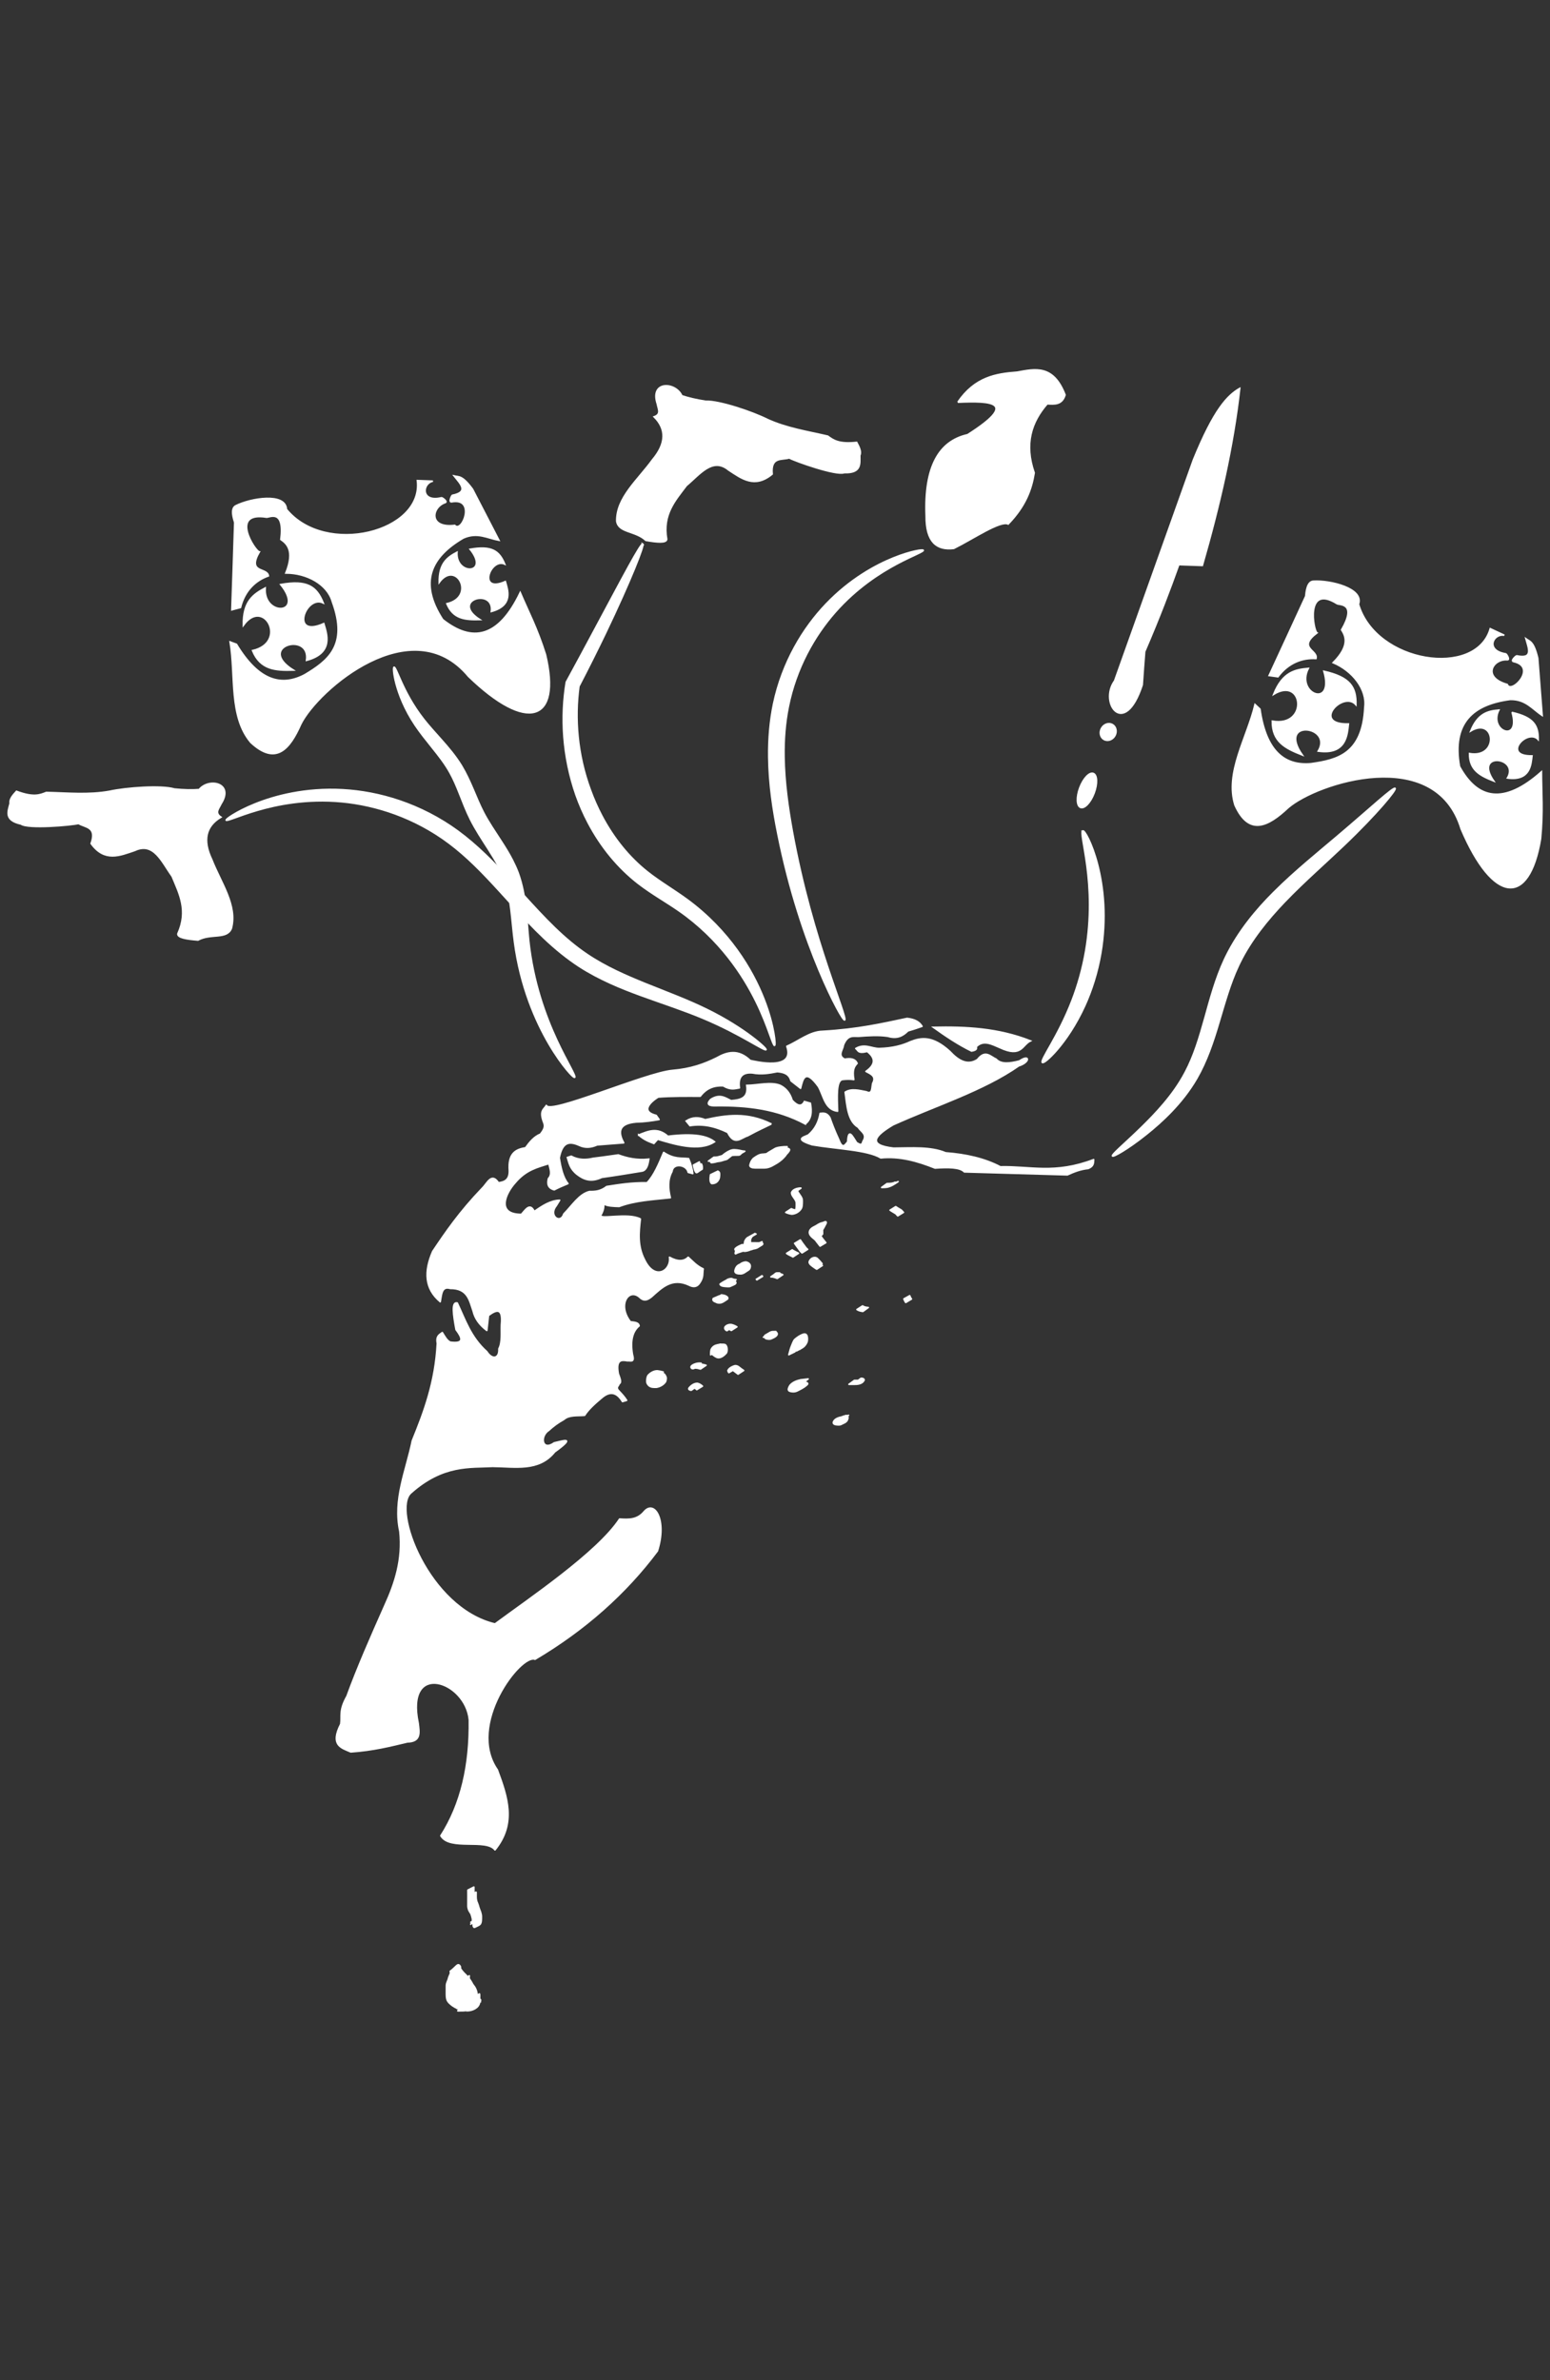 <?xml version="1.0" encoding="UTF-8" standalone="no"?>
<!-- Created with Inkscape (http://www.inkscape.org/) -->
<svg
    xmlns:inkscape="http://www.inkscape.org/namespaces/inkscape"
    xmlns:rdf="http://www.w3.org/1999/02/22-rdf-syntax-ns#"
    xmlns="http://www.w3.org/2000/svg"
    xmlns:xlink="http://www.w3.org/1999/xlink"
    xmlns:ns1="http://sozi.baierouge.fr"
    xmlns:cc="http://creativecommons.org/ns#"
    xmlns:dc="http://purl.org/dc/elements/1.1/"
    xmlns:sodipodi="http://sodipodi.sourceforge.net/DTD/sodipodi-0.dtd"
    id="svg2"
    sodipodi:docname="videohead.svg"
    inkscape:export-filename="C:\Users\jonathan\Pictures\dieño\videohead.png"
    viewBox="0 0 992.13 1523.6"
    inkscape:export-xdpi="250"
    version="1.1"
    inkscape:export-ydpi="250"
    inkscape:version="0.48.4 r9939"
  >
  <rect x="0" y="0" width="992.13" height="1523.6" fill="#333333" stroke="none"/>
  <sodipodi:namedview
      id="base"
      bordercolor="#666666"
      inkscape:pageshadow="2"
      inkscape:window-width="1366"
      pagecolor="#000000"
      inkscape:showpageshadow="false"
      inkscape:window-maximized="1"
      inkscape:zoom="0.33997932"
      inkscape:window-x="-8"
      borderlayer="true"
      showgrid="false"
      borderopacity="1.0"
      inkscape:current-layer="layer1"
      inkscape:cx="496.06299"
      inkscape:cy="761.81104"
      inkscape:window-y="-8"
      units="cm"
      inkscape:snap-page="false"
      inkscape:window-height="705"
      inkscape:pageopacity="1"
      inkscape:document-units="cm"
  />
  <g
      id="layer1"
      inkscape:label="Layer 1"
      inkscape:groupmode="layer"
      transform="translate(0 471.26)"
    >
    <g
        id="g4020"
        style="stroke:#ffffff;fill:#ffffff"
        transform="matrix(.979 0 0 .979 99.883 -240.51)"
      >
      <path
          id="path3998"
          d="m524.22 27.293c11.14-16.346 24.84-18.624 38.77-19.651 11.779-2.155 23.691-5.021 31.336 14.871-2.017 6.642-6.916 6.079-11.685 5.842-10.358 11.913-15.091 26.17-8.498 45.146-1.735 10.592-5.432 21.465-16.996 33.461-5.106-2.57-22.877 9.634-35.585 15.934-11.21 1.353-18.163-4.212-18.058-21.245-1.293-32.45 8.559-48.978 27.087-53.112 33.426-21.302 15.924-22.232-6.373-21.245z"
          sodipodi:nodetypes="cccccccccc"
          style="stroke:#ffffff;stroke-width:1px;fill:#ffffff"
          inkscape:connector-curvature="0"
      />
      <g
          id="g4002"
          style="stroke:#ffffff;fill:#ffffff"
        >
        <g
            id="g3994"
            style="stroke:#ffffff;fill:#ffffff"
          >
          <path
              id="path3990"
              d="m81.497 146.51c17.239-3.062 23.464 1.175 27.792 12.018-11.482-5.512-22.023 23.474 0.376 13.52 1.919 6.576 6.781 19.217-11.267 24.036 2.74-19.231-33.221-9.061-8.638 6.385-11.971 0.324-21.55-0.361-26.665-12.769 23.499-5.377 7.359-35.202-6.009-16.525-0.335-15.776 6.745-20.427 14.271-24.411-1.275 18.763 26.264 17.706 10.14-2.253z"
              sodipodi:nodetypes="ccccccccc"
              style="stroke:#ffffff;stroke-width:1px;fill:#ffffff"
              inkscape:connector-curvature="0"
          />
          <path
              id="path3992"
              sodipodi:nodetypes="ccccccccc"
              style="stroke:#ffffff;stroke-width:.825px;fill:#ffffff"
              inkscape:connector-curvature="0"
              d="m205.19 123.38c14.215-2.525 19.347 0.969 22.915 9.909-9.467-4.545-18.159 19.355 0.31 11.148 1.582 5.422 5.591 15.846-9.29 19.819 2.259-15.857-27.392-7.471-7.122 5.264-9.871 0.267-17.769-0.298-21.986-10.529 19.376-4.433 6.067-29.026-4.955-13.625-0.276-13.008 5.562-16.843 11.767-20.128-1.051 15.471 21.656 14.6 8.361-1.858z"
          />
        </g
        >
        <path
            id="path3988"
            sodipodi:nodetypes="cccccccccccsscsscccscccccscccccc"
            style="stroke:#ffffff;stroke-width:1px;fill:#ffffff"
            inkscape:connector-curvature="0"
            d="m48.447 184.06c3.704 22.309-0.843 48.744 13.52 65.723 16.272 15.127 25.334 4.615 32.674-12.018 11.091-22.375 72.647-75.763 109.66-31.172 38.131 36.856 60.88 30.046 50.325-14.271-5.508-17.461-11.016-27.6-16.525-40.561-14.245 29.779-31.452 32.904-50.701 17.651-15.811-24.366-7.649-40.957 13.52-53.33 9.301-4.118 15.806 0.154 23.285 1.502l-17.28-33.415c-6.849-9.277-8.967-7.907-12.018-8.638 3.946 5.036 9.91 10.457-1.229 12.62-0.342 0.066-2.606 4.682-0.374 4.281 16.049-2.884 6.878 20.638 1.978 15.397-17.337 2.097-15.135-11.891-6.246-14.886 1.855-0.625-1.912-3.321-2.407-3.2-13.496 3.31-12.875-9.241-5.619-10.832l-10.14-0.375c4.052 33.644-60.114 49.959-85.628 18.778-0.552-10.982-23.25-7.266-33.107-2.311-3.674 1.847-1.438 8.463-0.694 10.949-0.626 20.311-1.252 38.736-1.878 57.085l5.633-1.502c2.756-11.118 9.854-17.694 18.27-20.657-0.679-5.74-14.144-1.41-5.916-15.731-2.615-0.226-19.876-26.614 4.645-22.671 1.801 0.29 11.962-5.848 9.417 14.58 3.433 2.432 9.356 6.797 3.252 21.93 13.612-0.023 27.251 7.316 30.421 18.794 10.559 28.644-3.044 38.701-18.027 47.696-15.359 8.154-30.333 3.95-44.692-19.905z"
        />
      </g
      >
      <g
          id="g3976"
          style="stroke:#ffffff;fill:#ffffff"
        >
        <path
            id="path3910"
            style="stroke:#ffffff;fill-rule:evenodd;fill:#ffffff"
            d="m45.856 300.6c-0.188-0.354 1.313-1.634 4.453-3.56 3.14-1.926 7.932-4.489 14.384-7.088s14.579-5.228 24.242-7.067c9.663-1.839 20.873-2.883 33.167-2.194 11.728 0.659 24.406 2.916 37.272 7.3 12.865 4.385 25.913 10.902 38.068 19.817 6.247 4.604 12.189 9.751 17.922 15.253 5.733 5.502 11.257 11.359 16.713 17.335 2.738 2.999 5.423 5.986 8.078 8.931 6.86 7.558 13.589 14.905 20.468 21.552 6.878 6.647 13.908 12.593 21.266 17.517 6.118 4.135 12.481 7.594 18.837 10.663 6.356 3.069 12.706 5.748 18.851 8.245 7.501 3.036 14.734 5.811 21.496 8.569 6.762 2.757 13.054 5.495 18.753 8.278 6.661 3.256 12.47 6.541 17.42 9.614 4.951 3.072 9.044 5.931 12.29 8.375 3.246 2.444 5.645 4.472 7.196 5.934 1.551 1.462 2.255 2.358 2.076 2.602-0.179 0.244-1.235-0.175-3.107-1.159-1.872-0.984-4.563-2.534-8.05-4.494-6.976-3.921-17.157-9.517-30.455-15.068-5.689-2.377-11.967-4.733-18.768-7.157-6.801-2.425-14.127-4.917-21.837-7.748-6.325-2.313-12.928-4.876-19.639-7.923-6.711-3.046-13.531-6.576-20.23-10.895-8.009-5.213-15.588-11.422-22.855-18.268-7.267-6.846-14.222-14.327-21.107-21.928-2.684-2.943-5.37-5.913-8.08-8.879-5.401-5.91-10.753-11.638-16.213-16.958-5.46-5.321-11.03-10.234-16.827-14.569-11.215-8.432-23.302-14.737-35.271-19.135-11.969-4.398-23.818-6.891-34.854-7.934-11.567-1.096-22.248-0.621-31.576 0.583-9.328 1.204-17.313 3.131-23.78 5.024-6.467 1.893-11.431 3.747-14.84 4.973-3.408 1.226-5.274 1.817-5.462 1.463z"
            inkscape:path-effect="#path-effect3912;#path-effect3914"
            inkscape:connector-curvature="0"
            inkscape:original-d="m 45.856025,300.60129 c 32.956143,-2.13578 127.840185,-9.72789 148.684685,11.11661 25.35356,25.35356 52.31349,64.3701 84.76417,80.59544 16.56029,8.28015 69.24332,24.77687 79.20586,34.73941 8.51274,8.51274 35.98398,22.54437 40.29772,23.6228"
        />
        <path
            id="path3922"
            style="stroke:#ffffff;fill-rule:evenodd;fill:#ffffff"
            d="m155.63 200.55c0.32-0.077 0.846 0.773 1.616 2.426 0.77 1.653 1.79 4.108 3.198 7.206 1.409 3.098 3.21 6.839 5.586 11.006s5.331 8.762 9.036 13.487v0c3.321 4.235 7.347 8.619 11.673 13.503 4.326 4.884 8.955 10.267 12.996 16.844 2.889 4.797 5.25 9.948 7.483 15.16 2.233 5.212 4.34 10.484 6.925 15.438 3.171 6.125 7.342 12.179 11.555 18.713 2.532 3.891 5.072 7.989 7.337 12.395 1.37 2.665 2.619 5.408 3.693 8.242 2.837 7.779 4.17 15.539 5.022 22.998 0.852 7.459 1.227 14.616 1.904 21.286 1.436 13.661 4.255 26.186 7.604 37.139 3.349 10.953 7.22 20.339 10.766 27.977 3.546 7.639 6.758 13.544 8.912 17.643 2.155 4.099 3.241 6.41 2.808 6.724-0.434 0.314-2.36-1.394-5.361-5.019-3.002-3.625-7.069-9.186-11.456-16.675-4.387-7.489-9.083-16.922-13.163-28.139-4.08-11.217-7.533-24.224-9.409-38.55-0.938-6.976-1.468-14.153-2.336-21.236-0.867-7.084-2.076-14.072-4.634-20.633-0.9-2.41-1.993-4.796-3.227-7.176-2.039-3.935-4.414-7.771-6.836-11.598-4.086-6.392-8.366-12.811-11.818-19.692-2.782-5.586-4.871-11.11-6.917-16.28-2.046-5.17-4.048-9.986-6.466-14.263-3.274-5.931-7.433-11.157-11.454-16.182-4.022-5.024-7.908-9.842-11.122-14.612h-0c-3.589-5.326-6.29-10.46-8.319-15.088-2.029-4.628-3.388-8.753-4.295-12.162-0.907-3.409-1.367-6.105-1.544-7.954-0.177-1.849-0.076-2.852 0.245-2.929z"
            inkscape:path-effect="#path-effect3924;#path-effect3926"
            inkscape:connector-curvature="0"
            inkscape:original-d="m 155.63257,200.55178 c 8.14614,11.1402 7.93511,27.38918 16.67492,36.12899 8.29012,8.29012 18.07479,19.47466 23.6228,30.57068 4.07824,8.15648 7.43487,24.10979 13.89576,30.57069 8.77261,8.7726 17.74239,25.43563 22.23323,38.90814 4.22126,12.6638 1.01066,31.20242 6.94788,43.07687 14.2329,28.46581 14.23561,68.42909 34.73941,88.9329"
        />
        <path
            id="path3934"
            style="stroke:#ffffff;fill-rule:evenodd;fill:#ffffff"
            d="m318.21 119.96c0.664 0.311-1.28 6.152-5.461 16.338-4.181 10.185-10.611 24.71-19.032 42.309v0c-5.05 10.499-10.813 22.067-17.234 34.431-1.402 10.395-1.696 21.529-0.544 32.996 1.153 11.467 3.754 23.264 8.045 34.823 2.076 5.7 4.558 11.358 7.457 16.862 3.854 7.316 8.33 14.135 13.325 20.284 4.995 6.148 10.509 11.625 16.427 16.317 4.133 3.303 8.536 6.276 12.956 9.217 4.42 2.942 8.856 5.852 13.1 8.962 6.876 5.042 13.023 10.48 18.46 16.063 5.437 5.583 10.164 11.311 14.24 16.966 8.151 11.309 13.679 22.289 17.374 31.636 3.695 9.347 5.59 17.07 6.54 22.389 0.475 2.659 0.711 4.725 0.779 6.135s-0.033 2.162-0.279 2.213-0.628-0.601-1.163-1.892c-0.535-1.291-1.222-3.22-2.125-5.71-1.805-4.981-4.462-12.231-8.732-20.937-4.27-8.706-10.184-18.878-18.419-29.287-8.235-10.408-18.809-21.052-31.95-30.197-4.065-2.831-8.444-5.566-12.967-8.461-4.523-2.895-9.191-5.95-13.781-9.489-6.543-5.083-12.63-11.007-18.117-17.648-5.487-6.641-10.374-14-14.533-21.887-3.13-5.934-5.777-12.03-7.957-18.168-4.437-12.715-6.993-25.647-7.945-38.152-0.952-12.505-0.303-24.581 1.551-35.766 6.928-12.701 13.252-24.481 18.895-35.048 0 0 0-0 0-0 9.204-17.121 16.617-31.113 21.92-40.736 5.303-9.623 8.507-14.873 9.171-14.562z"
            sodipodi:nodetypes="csccssc"
            inkscape:path-effect="#path-effect3936;#path-effect3938"
            inkscape:connector-curvature="0"
            inkscape:original-d="m 318.21302,119.95634 c -1.89883,20.15294 -17.32822,36.04601 -27.79153,56.97264 -6.45545,12.91089 -12.44911,23.50864 -18.06449,34.73941 -3.36541,25.44181 -2.47179,48.89691 6.94788,70.8684 9.96444,19.92889 22.77584,39.45077 38.90814,55.58306 7.92606,7.92606 19.75553,11.41808 26.40196,18.0645 28.12022,28.12022 59.75179,55.0852 59.75179,91.71205"
        />
        <path
            id="path3946"
            style="stroke:#ffffff;fill-rule:evenodd;fill:#ffffff"
            d="m501.64 124.13c0.117 0.395-1.483 1.253-4.506 2.681s-7.472 3.438-12.938 6.363c-5.466 2.925-11.953 6.776-18.883 11.919-6.929 5.143-14.303 11.586-21.321 19.571-6.733 7.657-13.133 16.751-18.487 27.16-5.353 10.409-9.655 22.13-12.158 34.728-2.1 10.391-2.947 21.326-2.778 32.625 0.251 16.865 2.666 33.399 5.463 48.861v0c3.318 18.106 7.268 34.843 11.306 49.732 4.038 14.888 8.159 27.93 11.764 38.722 3.605 10.793 6.687 19.342 8.699 25.267 2.011 5.925 2.942 9.231 2.424 9.466-0.518 0.235-2.445-2.621-5.405-8.175-2.961-5.554-6.947-13.813-11.384-24.43-4.437-10.617-9.316-23.596-13.998-38.542-4.682-14.945-9.159-31.859-12.836-50.232v-0c-3.178-15.693-5.795-32.773-6.013-50.534-0.146-11.899 0.827-23.559 3.14-34.729 2.849-13.552 7.694-26.057 13.697-37.048 6.003-10.99 13.157-20.465 20.647-28.305 7.812-8.173 15.952-14.559 23.56-19.464 7.608-4.905 14.685-8.34 20.634-10.734 5.949-2.394 10.775-3.761 14.101-4.484 3.326-0.723 5.155-0.814 5.272-0.42z"
            inkscape:path-effect="#path-effect3948;#path-effect3950"
            inkscape:connector-curvature="0"
            inkscape:original-d="m 501.63712,124.12507 c -23.8545,10.59968 -74.38251,64.00086 -93.10163,101.43909 -9.17908,18.35817 -3.43931,64.71917 2.77916,83.37459 9.43551,28.30653 53.1825,93.734 38.90814,122.28273"
        />
        <path
            id="path3952"
            style="stroke:#ffffff;fill-rule:evenodd;fill:#ffffff"
            d="m605.86 307.55c0.649-0.236 2.075 1.65 3.886 5.402 1.812 3.753 3.989 9.387 5.857 16.608 1.868 7.221 3.41 16.036 3.95 25.932 0.54 9.896 0.064 20.87-1.873 32.161-2.171 12.66-5.955 24.323-10.441 34.199-2.879 6.332-6.015 11.936-9.094 16.723s-6.098 8.759-8.765 11.888c-2.667 3.128-4.978 5.416-6.697 6.85s-2.843 2.018-3.225 1.701c-0.382-0.317 0.003-1.514 0.988-3.48 0.985-1.966 2.567-4.706 4.516-8.166 3.897-6.92 9.255-16.765 13.962-29.009 3.665-9.525 6.867-20.519 8.9-32.395 1.814-10.592 2.532-20.857 2.517-30.206-0.016-9.349-0.759-17.779-1.674-24.846-0.915-7.066-1.989-12.777-2.629-16.788-0.64-4.012-0.825-6.338-0.177-6.574z"
            inkscape:path-effect="#path-effect3954;#path-effect3956"
            inkscape:connector-curvature="0"
            inkscape:original-d="m 605.85536,307.54917 c -5.70054,34.92872 12.35116,82.29507 -2.77915,112.5557 -7.87132,15.74264 -16.69651,25.05556 -23.6228,38.90814"
        />
        <path
            id="path3958"
            style="stroke:#ffffff;fill-rule:evenodd;fill:#ffffff"
            d="m604.47 292.26c-2.584-0.969-2.814-6.736-0.513-12.872 2.301-6.136 6.266-10.33 8.85-9.361 2.584 0.969 2.814 6.736 0.513 12.872-2.301 6.136-6.266 10.33-8.85 9.361z"
            inkscape:path-effect="#path-effect3960;#path-effect3962"
            inkscape:connector-curvature="0"
            inkscape:original-d="m 604.46578,292.26383 c 0.52097,-8.95562 3.00236,-19.56567 8.33746,-22.23322"
        />
        <path
            id="path3964"
            style="stroke:#ffffff;fill-rule:evenodd;fill:#ffffff"
            d="m625.31 238.07c2.396 1.369 3.096 4.66 1.562 7.344-1.534 2.685-4.724 3.752-7.12 2.383-2.396-1.369-3.096-4.66-1.562-7.344 1.534-2.685 4.724-3.752 7.12-2.383z"
            inkscape:path-effect="#path-effect3966;#path-effect3968"
            inkscape:connector-curvature="0"
            inkscape:original-d="m 625.30943,238.07035 c -1.29542,3.50249 -2.9177,7.08643 -5.55831,9.72703"
        />
        <path
            id="path3970"
            style="stroke:#ffffff;fill-rule:evenodd;fill:#ffffff"
            d="m810.12 279.76c0.522 0.507-2.323 4.481-8.063 11.055-5.74 6.575-14.391 15.739-25.607 26.423-5.608 5.345-11.843 11.045-18.429 17.162-6.585 6.117-13.521 12.649-20.376 19.824h-0c-5.4 5.667-10.772 11.756-15.749 18.335-4.976 6.579-9.555 13.649-13.305 21.294-0.321 0.654-0.635 1.311-0.941 1.97-2.767 5.869-4.977 11.948-6.962 18.061-1.985 6.113-3.747 12.259-5.553 18.279-1.986 6.706-4.054 13.302-6.443 19.573-2.389 6.271-5.099 12.215-8.235 17.68-4.961 8.542-10.718 15.581-16.362 21.502-5.645 5.921-11.181 10.725-16.084 14.663-6.639 5.348-12.209 9.167-16.15 11.576-3.941 2.409-6.251 3.421-6.555 2.999-0.304-0.422 1.417-2.246 4.745-5.374s8.262-7.573 14.237-13.401c4.398-4.303 9.39-9.359 14.419-15.306 5.029-5.948 10.098-12.786 14.275-20.787 2.694-5.088 5.009-10.68 7.09-16.689 2.08-6.008 3.926-12.433 5.804-19.109 1.667-6.007 3.368-12.26 5.383-18.628 2.015-6.367 4.346-12.849 7.333-19.277 0.338-0.719 0.684-1.435 1.036-2.148 4.122-8.329 9.08-15.923 14.428-22.864 5.348-6.941 11.085-13.23 16.835-18.957v-0c7.267-7.256 14.535-13.703 21.412-19.614 6.877-5.911 13.362-11.287 19.226-16.243 11.711-9.901 21.062-18.192 27.646-23.846 6.585-5.655 10.42-8.661 10.942-8.154z"
            inkscape:path-effect="#path-effect3972;#path-effect3974"
            inkscape:connector-curvature="0"
            inkscape:original-d="m 810.12311,279.75764 c -20.55478,2.92206 -26.02365,24.63407 -36.12899,34.73941 -25.38733,25.38733 -50.17149,48.1605 -70.8684,79.20587 -13.22763,19.84143 -7.50596,54.75156 -26.40196,73.64755 -10.29926,10.29926 -17.94334,27.71076 -30.57068,36.12899 -7.817,5.21133 -16.98878,8.96519 -20.84365,16.67492"
        />
      </g
      >
      <g
          id="g3865"
          style="stroke:#ffffff;fill:#ffffff"
        >
        <path
            id="path3803"
            style="stroke-linejoin:round;stroke:#ffffff;stroke-linecap:round;fill:#ffffff"
            inkscape:connector-curvature="0"
            d="m364.7 520.97c1.121 0.037 2.274-0.035 3.342-0.397 1.087-0.255 2.134-0.598 3.166-1.019 1.054-0.319 2.101-0.647 3.144-1.001 1.035-0.352 2.051-0.705 3.134-0.882 0.914-0.366 1.888-0.477 2.861-0.559 1.017-0.07 2.038-0.07 3.057-0.072 2.182 0.043 2.709-0.658-2.803 2.478-0.113 0.064-0.252-0.059-0.38-0.083-0.169-0.03-0.339-0.052-0.508-0.078-1.143-0.317-2.307-0.528-3.487-0.647-0.977-0.1-1.928-0.128-2.886 0.087-0.136 0.028-0.277 0.041-0.409 0.084-0.2 0.065-1.906 1.004-1.033 0.512 3.489-1.966 4.454-2.726 3.085-1.682-0.723 0.579-1.244 1.355-1.852 2.044-1.666 1.882-3.744 2.732-5.993 4.001-0.912 0.304-1.826 0.544-2.782 0.666-0.83 0.004-1.69 0.518-1.809-0.58 3.466-2.217 3.302-2.299 6.219-2.36 1.082-0.222 2.2-0.26 3.274-0.513 0.937-0.139 1.78-0.561 2.696-0.775 0.666-0.136 1.336-0.347 1.966-0.608l-3.441 2.693c-0.656 0.219-1.313 0.44-1.993 0.573-0.898 0.263-1.769 0.616-2.702 0.748-1.099 0.186-2.208 0.327-3.315 0.452-2.59 0.098-4.043 1.091 1.386-1.849-0.101-0.09-0.41-0.215-0.293-0.281 0.215-0.121 1.255 0.063 1.503-0.115 0.93-0.156 1.836-0.41 2.709-0.769-6.537 3.842-2.677 1.812-1.448 0.406 0.638-0.679 1.161-1.445 1.812-2.114 1.761-1.338 3.705-2.71 5.905-3.168 0.979-0.153 1.968-0.066 2.95 0.028 1.181 0.147 2.339 0.401 3.5 0.661 0.178 0.029 0.356 0.055 0.533 0.086 0.132 0.023 0.494-0.013 0.395 0.078-2.902 2.657-2.162 2.61-4.33 2.59-1.011 0.005-2.023 0.01-3.03 0.104-0.968 0.109-1.906 0.314-2.84 0.59-1.058 0.218-2.063 0.594-3.088 0.927-1.04 0.357-2.103 0.641-3.135 1.023-1.042 0.408-2.12 0.692-3.199 0.985-1.127 0.251-2.273 0.342-3.426 0.312l3.543-2.574z"
        />
        <path
            id="path3805"
            style="stroke-linejoin:round;stroke:#ffffff;stroke-linecap:round;fill:#ffffff"
            inkscape:connector-curvature="0"
            d="m355.23 524.04c0.185 1.109 0.433 2.227 0.77 3.302 0.201 0.38 0.327 0.813 0.594 1.157 0.037 0.047 0.078 0.123 0.137 0.117 0.046-0.005 0.074-0.156 0.033-0.135-1.256 0.648-2.48 1.358-3.72 2.037 0.306-0.618 0.22-1.392 0.099-2.051-0.13-0.34-0.284-0.67-0.421-1.007l3.819-2.135c0.147 0.364 0.313 0.718 0.459 1.082 0.161 0.782 0.18 1.552 0.078 2.345-3.849 2.272-3.615 3.453-4.9 0.686-0.343-1.092-0.567-2.231-0.815-3.346l3.868-2.052z"
        />
        <path
            id="path3807"
            style="stroke-linejoin:round;stroke:#ffffff;stroke-linecap:round;fill:#ffffff"
            inkscape:connector-curvature="0"
            d="m366.44 530.5c-0.216 1.176-0.373 2.359-0.272 3.554 0.046 0.343 0.19 1.86 0.774 1.653 1.229-1.077-0.04 0.06-3.3 1.772-0.104 0.055 0.182-0.153 0.256-0.245 0.269-0.335 0.368-0.743 0.474-1.147 0.153-0.924 0.246-1.879 0.145-2.814-0.122-0.492-0.456-0.629-0.902-0.762l3.632-2.44c0.552 0.253 0.968 0.551 1.137 1.169 0.14 0.976 0.034 1.976-0.078 2.951-0.433 2.244-2.217 4.151-4.978 4.012-0.751-0.424-0.933-1.333-1.023-2.136-0.117-1.225 0.026-2.43 0.203-3.644l3.933-1.923z"
        />
        <path
            id="path3809"
            style="stroke-linejoin:round;stroke:#ffffff;stroke-linecap:round;fill:#ffffff"
            inkscape:connector-curvature="0"
            d="m396.23 576.25c-1.093 1.054-2.247 2.025-3.508 2.871-2.519 1.675-4.723 3.034-7.64 3.339-1.128-0.034-2.18-0.228-2.782-1.256-0.742-2.462 2.667-3.637 4.752-4.071 1.049-0.167 2.114-0.163 3.173-0.165 1.003 0.003 2.005 0.01 3.008 0.013 0.969 0.043 1.952-0.087 2.909 0.084 0.105 0.034 0.23 0.032 0.316 0.101 0.33 0.265 0.219 0.809-0.115 1.011-3.804 2.31-2.684 1.944-4.665 2.515-1.123 0.282-2.284 0.3-3.434 0.326-0.701-0.03-2.026 0.168-2.544-0.418 1.274-0.852 2.514-1.758 3.823-2.556 0.332-0.202 1.295 0.085 1.018 0.746-0.069 0.165-0.252 0.254-0.379 0.381-2.757 2.112-5.72 2.906-8.869 3.962-0.655 0.185-1.29 0.454-1.899 0.758-0.332 0.166-0.529 0.341-0.559 0.305-0.138-0.164-0.153-0.4-0.23-0.599 0.495-0.591 1.08-1.114 1.673-1.606 1.28-0.479 2.537-1.026 3.841-1.437 0.293-0.092-0.41 0.472-0.673 0.631-1.335 0.806-2.674 1.607-4.046 2.347-0.267 0.144-0.429-0.28-0.503-0.386-0.285-0.719 0.391-1.359 0.493-1.913-0.326 0.838-1.118 0.519-0.797-0.385 1.129-1.372 3.174-2.064 4.597-2.732 0.167-0.079 0.735 0.52 0.85 0.612 1.044 0.623 2.381 0.593 3.565 0.668 1.211-0.07 2.409-0.263 3.618-0.363 0.669-0.193 1.384-0.23 2.04-0.47 0.171-0.063 0.331-0.153 0.497-0.229-1.144 0.644-2.289 1.288-3.433 1.931 0.049-0.035 0.097-0.069 0.146-0.104 0.01 0.005 0.041 0.011 0.03 0.016-0.649 0.274-2.114 0.166-2.867 0.196-1.365 0.004-2.21-0.252-2.747-1.549-0.293-0.937-0.234-1.863 0.028-2.793 0.359-0.971 0.93-1.849 1.772-2.458 1.389-0.767 2.774-1.539 4.165-2.3 0.245-0.134 0.976-0.545 0.732-0.408-1.118 0.629-2.229 1.27-3.344 1.906l4.062-1.597c-1.372 0.813-2.74 1.633-4.116 2.439-0.244 0.143-1.01 0.507-0.769 0.36 1.104-0.675 2.229-1.315 3.344-1.972-0.913 0.445-1.492 1.25-1.903 2.167-0.284 0.838-0.405 1.655-0.156 2.526 0.426 1.131 1.314 1.128 2.414 1.129 0.662-0.023 3.773-0.482 3.281 0.845-2.943 1.709-3.807 2.617-6.68 2.958-1.211 0.112-2.418 0.312-3.637 0.292-1.266-0.1-2.671-0.103-3.749-0.853-0.064-0.048-0.347-0.283-0.469-0.31-0.054-0.012-0.21 0.055-0.163 0.026 6.183-3.752 4.201-2.534 2.907-1.691-0.682 0.486-0.32-0.676 0.565-0.096 0.527 0.861-0.314 1.089-0.494 1.914-0.004-0.011-0.008-0.022-0.011-0.034 0.049-0.027 0.097-0.054 0.145-0.081-1.141 0.674-2.281 1.348-3.422 2.022-0.127 0.073 0.244-0.164 0.355-0.258 0.115-0.098 0.187-0.253 0.323-0.318 1.406-0.673 2.853-1.257 4.28-1.886-0.587 0.479-1.15 0.974-1.706 1.489-0.126-0.13-0.304-0.224-0.377-0.389-0.001-0.003 0.312-0.16 0.537-0.26 0.616-0.274 1.246-0.517 1.895-0.701 0.916-0.287 1.838-0.549 2.739-0.883 1.464-0.543 4.841-2.179-1.336 1.166 0.468-0.21 0.294-0.235 0.677-0.131 0.022 0.006-0.793 0.047-0.739 0.09 1.139-0.811 2.277-1.622 3.416-2.433 0.744 0.18 1.524 0.197 2.295 0.154 1.132-0.037 2.277-0.083 3.363-0.437 1.721-0.684 0.246-0.127-2.842 1.776-0.101 0.062 0.22-0.093 0.334-0.127 0.074-0.022 0.308-0.002 0.232-0.019-0.09-0.02-0.179-0.041-0.269-0.061-0.953-0.085-1.914-0.014-2.87-0.042-1.001-0.004-2.002-0.013-3.003-0.011-1.038 0.01-2.092 0.008-3.105 0.265-1.648 0.623-0.661 0.28 2.913-1.855 0.092-0.055-0.19 0.104-0.268 0.179-0.264 0.255-0.249 0.574-0.153 0.899 0.481 0.87 1.601 0.86 2.484 0.84 0.594-0.083 1.172-0.181 1.745-0.366 1.421-0.458 4.08-2.064-1.619 1.194 1.276-0.782 2.409-1.738 3.493-2.765l4.039-1.673z"
        />
        <path
            id="path3811"
            style="stroke-linejoin:round;stroke:#ffffff;stroke-linecap:round;fill:#ffffff"
            inkscape:connector-curvature="0"
            d="m384.03 592.82c-1.201-0.036-2.386-0.049-3.57 0.161-1.553 0.638-1.194 0.51 3.006-1.744 0.104-0.056-0.193 0.138-0.273 0.224-0.27 0.296-0.402 0.722-0.547 1.085-0.269 0.877-0.574 1.446 0.396 1.885 0.9 0.268 1.852 0.255 2.783 0.263 1.459-0.288 3.835-1.872-2.584 1.646-0.44 0.241 0.583-0.401 0.9-0.764 0.421-0.692 0.66-1.563 0.345-2.333-0.53-0.803-1.414-1.224-2.361-1.239-1.516 0.598-1.017 0.417 3.181-1.807 0.091-0.048-0.17 0.122-0.235 0.202-0.205 0.253-0.246 0.497-0.187 0.8 0.215 0.704 0.55 1.097 1.245 1.327-0.303 0.498 1.212-0.501 0.969-0.369-1.178 0.672-2.357 1.344-3.535 2.016 0.092-0.068 0.079-0.04-0.077-0.054-0.957-0.226-1.848 0.228-2.799-0.129-0.086-0.064-0.172-0.128-0.258-0.192l3.696-2.37c0.058 0.031 0.116 0.062 0.174 0.093 0.966 0.195 1.991-0.288 2.894 0.253 0.11 0.111 0.25 0.2 0.329 0.334 0.886 1.496-3.371 3.227-5.029 2.852-0.762-0.353-1.196-0.871-1.463-1.669-0.706-2.266 2.82-3.836 4.654-3.819 1.071 0.193 2.017 0.685 2.608 1.632 0.411 0.93 0.246 1.816-0.139 2.735-0.228 0.374-0.452 0.691-0.84 0.918-1.891 1.107-3.053 2.394-5.022 2.494-0.983-0.022-1.997-0.03-2.913-0.432-1.059-0.669-1.029-1.3-0.692-2.429 0.822-2.446 1.987-3.321 5.257-4.025 1.204-0.16 2.415-0.097 3.627-0.119l-3.543 2.574z"
        />
        <path
            id="path3813"
            style="stroke-linejoin:round;stroke:#ffffff;stroke-linecap:round;fill:#ffffff"
            inkscape:connector-curvature="0"
            d="m375.66 603.54c-1.304-0.211-2.618-0.422-3.92-0.129-0.588 0.17-1.207 0.238-1.772 0.488-0.167 0.074-0.639 0.357-0.48 0.267 4.389-2.487 4.498-2.549 3.298-1.864 0.738 0.51 1.783 0.555 2.648 0.642 1.073 0.034 2.187 0.25 3.226-0.097-1.207 0.673-2.409 1.356-3.621 2.02-0.04 0.022 0.086-0.05 0.102-0.092 0.015-0.039-0.004-0.085-0.018-0.124-0.094-0.279-0.301-0.49-0.473-0.724-0.462-0.67-1.15-1.079-1.966-1.089-1.415 0.647-1.551 0.718 3.249-1.822 0.087-0.046-0.164 0.116-0.218 0.198-0.061 0.094-0.078 0.211-0.117 0.317l-3.931 1.914c0.125-2.003 2.612-3.153 4.586-3.135 0.889 0.189 1.638 0.626 2.164 1.384 1.659 2.203 0.13 2.214-3.24 3.813-1.088 0.167-2.195 0.029-3.285-0.048-1.081-0.134-2.435-0.223-3.062-1.238-0.004-0.123-0.114-0.299-0.012-0.368 2.232-1.522 3.912-2.618 6.393-3.054 1.35-0.163 2.693 0.034 4.032 0.228l-3.584 2.515z"
        />
        <path
            id="path3815"
            style="stroke-linejoin:round;stroke:#ffffff;stroke-linecap:round;fill:#ffffff"
            inkscape:connector-curvature="0"
            d="m369.63 610.97c1.145 0.159 2.31 0.291 3.288 0.948 0.686 0.435 1.213 1.016 0.706 1.787-2.156 1.415-3.731 2.916-6.186 2.512-0.842-0.112-1.55-0.615-2.329-0.916-0.876-0.399-1.245-1.1-0.79-1.971l4.021-1.733c-0.704 0.625-0.344 0.931 0.399 1.275 0.741 0.316 1.447 0.756 2.268 0.82 1.967 0.173 4.966-2.021-1.438 1.682 0.829-0.443 0.23-0.677-0.322-1.093-0.97-0.567-2.108-0.646-3.201-0.796l3.584-2.515z"
        />
        <path
            id="path3817"
            style="stroke-linejoin:round;stroke:#ffffff;stroke-linecap:round;fill:#ffffff"
            inkscape:connector-curvature="0"
            d="m327.98 663.88c-1.198-0.404-2.448-0.599-3.701-0.725-0.461 0.033-0.924 0.031-1.338 0.263-0.12 0.067-0.456 0.303-0.336 0.237 3.346-1.842 4.333-2.788 3.028-1.597-0.673 0.849-0.794 1.934-0.884 2.978-0.127 1.077 0.136 2.017 0.944 2.746 0.621 0.672 1.412 0.899 2.287 1.017 0.92 0.042 1.87 0.174 2.778-0.014 1.458-0.342 3.741-1.792-2.608 1.652-0.114 0.062 0.212-0.151 0.31-0.237 0.203-0.177 0.359-0.367 0.536-0.568 0.521-0.687 0.596-1.54 0.656-2.371-0.117-0.87-0.51-1.691-1.183-2.26-0.744-0.436-1.626-0.441-2.464-0.469-0.338-0.005-0.571-0.042-0.893 0.076-0.116 0.043-0.428 0.246-0.32 0.186 6.804-3.792 3.748-2.792 3.152-1.474-0.112 0.687 0.474 1.209 0.864 1.709 0.45 0.652 1.076 0.942 1.733 1.316 0.614 0.447 0.962 1.064 1.224 1.759l-3.82 2.119c-0.217-0.605-0.51-1.133-1.07-1.487-0.716-0.381-1.329-0.808-1.823-1.468-0.481-0.611-1.083-1.231-1.063-2.058 0.317-2.272 3.444-3.304 5.559-3.227 0.926 0.056 1.872 0.134 2.638 0.716 0.731 0.703 1.174 1.609 1.368 2.604-0.045 0.891-0.096 1.808-0.537 2.607-1.308 1.862-3.521 3.109-5.758 3.491-0.95 0.07-1.909 0.025-2.854-0.093-0.935-0.182-1.766-0.52-2.426-1.238-0.839-0.844-1.251-1.881-1.127-3.085 0.077-1.116 0.2-2.248 0.753-3.245 1.439-1.74 3.887-3.187 6.22-3.101 1.279 0.157 2.546 0.395 3.777 0.784l-3.622 2.457z"
        />
        <path
            id="path3819"
            style="stroke-linejoin:round;stroke:#ffffff;stroke-linecap:round;fill:#ffffff"
            inkscape:connector-curvature="0"
            d="m355.99 659.46c-1.177-0.351-2.397-0.687-3.633-0.647-0.919 0.295-1.152 0.656-2.101 0.255-1.861-1.662 2.107-3.147 3.876-3.385 0.748-0.08 1.497-0.127 2.242-0.015l-3.556 2.527c-0.724-0.041-1.457-0.014-2.165 0.153-1.601 0.64 0.171-0.051 3.229-1.997 0.072-0.046-0.262-0.023-0.26 0.037 0.005 0.107 0.22 0.19 0.267 0.216 0.695 0.161 1.291-0.381 1.996-0.346 1.269 0.079 2.51 0.383 3.727 0.744l-3.622 2.457z"
        />
        <path
            id="path3821"
            style="stroke-linejoin:round;stroke:#ffffff;stroke-linecap:round;fill:#ffffff"
            inkscape:connector-curvature="0"
            d="m353.54 672.95c-0.883-0.856-1.919-1.481-3.145-1.638-1.292 0.283-4.414 2.312 2.795-1.702 0.096-0.053-0.184 0.12-0.269 0.189-0.152 0.122-0.357 0.337-0.495 0.476-0.466 0.509 0.287 0.454 0.662 0.497 0.136 0.009 0.272 0.019 0.408 0.028l-3.56 2.536c-0.143-0.017-0.286-0.033-0.429-0.05-0.67-0.138-1.494-0.473-1.114-1.306 1.281-1.701 3.414-3.248 5.576-3.17 1.265 0.287 2.346 0.984 3.299 1.855l-3.727 2.284z"
        />
        <path
            id="path3823"
            style="stroke-linejoin:round;stroke:#ffffff;stroke-linecap:round;fill:#ffffff"
            inkscape:connector-curvature="0"
            d="m362.59 650.15c-0.019-1.159 0.07-2.313 0.336-3.441 0.913-2.265 3.756-3.204 6.056-3.385 1.014-0.07 2.007-0.073 2.999 0.147 0.928 0.508 1.165 1.472 1.311 2.444 0.154 1.042 0.04 2.057-0.366 3.025-1.323 1.53-3.339 3.245-5.419 3.118-0.212-0.013-0.716-0.172-0.92-0.232-0.921-0.424-1.791-0.98-2.557-1.645-0.676-0.699-0.826-1.619-0.915-2.547-0.251-2.396 2.259-3.987 4.728-4.024 1.107 0.381 1.739 1.373 2.385 2.281 0.105 0.166 0.209 0.332 0.314 0.498l-3.761 2.19-0.299-0.479c-0.535-0.755-1.122-1.786-2.141-1.863-1.579 0.512-0.632 0.232 3.11-1.978 0.093-0.055-0.183 0.121-0.252 0.204-0.271 0.327-0.238 0.763-0.21 1.155 0.063 0.813 0.14 1.644 0.748 2.251 0.731 0.61 1.541 1.162 2.446 1.477 0.31 0.062 0.495 0.129 0.813 0.084 0.14-0.02 0.53-0.19 0.41-0.114-5.831 3.731-3.715 2.257-2.453 1.425 0.497-0.857 0.599-1.815 0.479-2.791-0.099-0.777-0.207-1.667-1.036-1.981-0.963-0.174-1.941-0.124-2.913-0.045-0.368 0.049-0.641 0.07-0.997 0.179-0.15 0.046-0.569 0.257-0.437 0.173 6.375-4.036 3.601-2.623 2.816-1.44-0.35 1.066-0.42 2.211-0.374 3.327l-3.902 1.988z"
        />
        <path
            id="path3825"
            style="stroke-linejoin:round;stroke:#ffffff;stroke-linecap:round;fill:#ffffff"
            inkscape:connector-curvature="0"
            d="m368.36 651.22c-0.412-1.24-1.06-2.361-1.641-3.523-0.473-0.743-0.768-1.571-1.413-2.188l3.727-2.284c0.652 0.677 1.002 1.515 1.468 2.321 0.566 1.166 1.201 2.293 1.659 3.51l-3.801 2.164z"
        />
        <path
            id="path3827"
            style="stroke-linejoin:round;stroke:#ffffff;stroke-linecap:round;fill:#ffffff"
            inkscape:connector-curvature="0"
            d="m452.74 689.7c-2.246 1.729-4.716 3.095-7.478 3.637-0.384 0.054-0.75 0.08-1.115 0.223-0.137 0.054-0.515 0.285-0.387 0.213 5.912-3.32 3.774-2.751 3.025-1.358-0.246 0.813 0.619 0.845 1.208 0.929 0.97 0.045 2.023 0.293 2.917-0.174-1.137 0.639-2.262 1.3-3.411 1.916-0.117 0.063 0.216-0.157 0.309-0.253 0.412-0.423 0.539-0.986 0.652-1.543 0.032-0.966-0.223-1.019-1.012-0.729 0.296-0.279-1.835 0.759-1.435 0.526 3.972-2.312 4.489-2.685 3.228-1.802-0.022 0.003-0.066 0.03-0.067 0.008-0.004-0.084 1.311 0.182 1.462 0.223 0.512 0.377 0.282 0.16 0.687 0.652l-3.744 2.256c-0.314-0.345-0.134-0.207-0.538-0.42-0.727-0.141-1.728-0.122-1.856-1.044 1.305-1.693 3.694-2.508 5.751-3.052 0.937-0.093 1.472 0.54 1.447 1.466-0.407 2.773-1.954 3.051-4.917 4.489-0.997 0.237-2.039 0.094-3.046-0.019-0.884-0.187-1.725-0.537-1.607-1.599 0.733-2.324 3.68-3.147 5.909-3.536 0.664-0.154 1.309-0.326 1.94-0.592 0.224-0.095 0.868-0.438 0.661-0.309-5.527 3.437-3.753 2.262-2.644 1.52l4.061-1.63z"
        />
        <path
            id="path3829"
            style="stroke-linejoin:round;stroke:#ffffff;stroke-linecap:round;fill:#ffffff"
            inkscape:connector-curvature="0"
            d="m456.57 666.89c1.242 0.017 2.484 0.011 3.727 0.009 0.528-0.037 1.079 0.084 1.595-0.085 0.126-0.041 0.467-0.247 0.352-0.183-3.578 2.014-4.427 2.847-3.298 1.774 0.162-0.382-1.024-0.325-1.217-0.298-0.121 0.023-0.243 0.046-0.364 0.068l3.506-2.618 0.393-0.032c0.735 0.053 1.626 0.223 1.697 1.107-0.938 2.429-3.97 2.869-6.18 2.823-1.25-0.002-2.501-0.008-3.751 0.009l3.543-2.574z"
        />
        <path
            id="path3831"
            style="stroke-linejoin:round;stroke:#ffffff;stroke-linecap:round;fill:#ffffff"
            inkscape:connector-curvature="0"
            d="m422.86 668.57c-1.571 0.159-3.139 0.26-4.701 0.497-0.67 0.142-1.313 0.321-1.942 0.591-0.165 0.071-0.65 0.306-0.495 0.214 3.996-2.358 4.315-2.614 3.016-1.653-0.671 0.649-1.077 1.501-1.361 2.378-0.239 1.171 0.76 1.034 1.662 1.145 1.196 0.201 2.252-0.008 3.309-0.568 0.151-0.073 0.305-0.14 0.452-0.219 1.352-0.722 3.756-1.994-2.419 1.401-0.294 0.162 0.54-0.401 0.798-0.615 0.056-0.046 1.099-0.86 0.91-0.986-0.202-0.136-0.481-0.083-0.721-0.128-1.303-0.196-2.625-0.197-3.94-0.204-0.746 0.089-1.54-0.111-2.282 0.015-0.085 0.014-0.156 0.072-0.234 0.107 1.24-0.749 2.48-1.497 3.72-2.246 0.963 0.29 1.976 0.367 2.958 0.573 1.179 0.707 0.498 1.225-0.204 1.87-0.061-0.039-0.193-0.102-0.052-0.226 0.054-0.047 1.501-0.328 1.636-0.356 0.815-0.089 1.546-0.467 2.291-0.78l-3.425 2.704c-0.754 0.319-1.522 0.597-2.338 0.71-0.657 0.141-1.921 0.657-2.141-0.309 0.18-0.348 0.439-0.55 0.799-0.718 0.076-0.035 0.186-0.007 0.242-0.07 0.111-0.126-0.403-0.493-0.373-0.339-1.104-0.199-2.349-0.216-3.256-0.947 4.237-2.949 2.606-2.555 6.175-2.538 1.34 0.015 2.691 0.025 4.011 0.283 1.408 0.443 1.41 1.127 0.262 1.945-1.816 1.66-4.103 2.682-6.282 3.789-1.122 0.463-2.245 0.569-3.449 0.356-1.069-0.176-2.257-0.436-2.053-1.78 0.251-0.937 0.645-1.832 1.258-2.592 1.731-1.909 4.44-2.893 6.927-3.398 1.576-0.217 3.167-0.286 4.738-0.537l-3.499 2.632z"
        />
        <path
            id="path3833"
            style="stroke-linejoin:round;stroke:#ffffff;stroke-linecap:round;fill:#ffffff"
            inkscape:connector-curvature="0"
            d="m380.53 662.81c-0.985-0.726-1.98-1.452-2.938-2.215-0.707-0.582-1.464-0.868-2.368-0.754-1.211 0.612-3.775 1.913 3.211-1.807 0.091-0.048-0.162 0.129-0.226 0.21-0.246 0.315-0.289 0.607-0.221 0.983 0.092 0.13 0.185 0.259 0.277 0.389l-3.751 2.212c-0.122-0.173-0.244-0.346-0.366-0.519-0.055-0.175-0.148-0.342-0.164-0.524-0.159-1.835 3.774-3.462 4.766-3.533 0.962 0.015 1.792 0.414 2.527 1.028 0.94 0.743 1.889 1.498 2.906 2.128l-3.654 2.404z"
        />
        <path
            id="path3835"
            style="stroke-linejoin:round;stroke:#ffffff;stroke-linecap:round;fill:#ffffff"
            inkscape:connector-curvature="0"
            d="m413.72 650.11c0.329-1.116 0.6-2.247 0.921-3.365 0.35-1.288 0.92-2.495 1.388-3.74 0.408-0.95 0.789-1.933 1.416-2.763 1.694-1.528 3.754-2.929 5.913-3.594 1.032-0.24 1.619-0.044 2.141 0.881 0.419 1.073 0.426 2.236 0.303 3.364-0.11 1.049-0.606 1.865-1.194 2.699-1.333 1.966-3.159 2.488-5.397 3.782-1.808 1.019 1.922-1.121 2.893-1.663 0.162-0.09-0.312 0.2-0.462 0.308-0.195 0.14-0.329 0.373-0.551 0.463-1.255 0.508-2.533 0.958-3.8 1.437 0.779-0.647 1.407-1.417 1.844-2.328 0.162-0.562 0.655-1.831 0.295-2.356-0.611 1.473-0.07 0.044 3.486-1.722 0.13-0.065-0.217 0.196-0.307 0.31-0.347 0.445-0.586 0.997-0.834 1.498-1.425 2.766-1.024 1.853-5.129 3.531 0.079-1.11 0.411-2.185 0.791-3.225 0.324-0.986 0.683-1.946 1.339-2.758 1.753-2.061 6.325-4.244 4.377-0.744-0.668 1.196-1.474 2.282-2.49 3.2-0.758 0.615-1.494 1.227-2.099 1.996l-4.008 1.724c0.595-0.811 1.259-1.498 2.077-2.091 1.067-0.835 1.893-1.883 2.549-3.069 1.249-1.932 0.472-0.86 4.002-2.939 0.129-0.076-0.254 0.158-0.38 0.237-0.754 0.706-1.111 1.637-1.419 2.608-0.377 0.983-0.703 1.975-0.836 3.025l-3.981 2.002c0.233-0.067 0.248-0.044 0.444-0.296 0.331-0.426 0.485-0.969 0.807-1.401 0.856-1.871 2.784-5.492 5.415-4.086 0.453 0.828 0.073 1.877-0.134 2.736-0.38 0.964-0.956 1.813-1.753 2.486-1.435 0.635-2.854 1.309-4.306 1.904-0.093 0.038 0.132-0.151 0.203-0.222 0.247-0.245 0.496-0.474 0.797-0.654 2.803-1.675 2.906-1.728 4.574-2.656-6.99 4.088-3.769 2.381-2.735 1.567 0.304-0.239 0.443-0.594 0.725-0.852 0.567-0.906 1.138-1.351 1.296-2.523 0.142-1.041 0.181-2.105-0.189-3.109-0.431-0.755-1.054-0.609-1.795-0.371-1.561 0.688-0.594 0.279 2.986-1.803 0.122-0.071-0.244 0.141-0.36 0.222-0.242 0.169-0.49 0.331-0.731 0.502-0.12 0.085-0.226 0.189-0.339 0.283-0.746 0.708-1.045 1.727-1.508 2.625-0.446 1.244-1.036 2.431-1.392 3.708-0.319 1.1-0.576 2.214-0.918 3.308l-3.933 1.923z"
        />
        <path
            id="path3837"
            style="stroke-linejoin:round;stroke:#ffffff;stroke-linecap:round;fill:#ffffff"
            inkscape:connector-curvature="0"
            d="m376.1 634.24c-1.1-0.689-2.315-1.259-3.619-1.373-0.125 0.004-0.255-0.028-0.374 0.012-0.068 0.023-0.205 0.195-0.142 0.16 1.252-0.698 2.436-1.522 3.721-2.157 0.086-0.043 0.052 0.186 0.093 0.272 0.114 0.241 0.165 0.249 0.362 0.421 0.42 0.326 0.179 0.181 0.739 0.408l-3.632 2.408c-0.639-0.322-0.366-0.139-0.837-0.519-1.939-1.996 1.423-3.817 3.629-3.516 1.338 0.254 2.584 0.815 3.741 1.527l-3.681 2.357z"
        />
        <path
            id="path3839"
            style="stroke-linejoin:round;stroke:#ffffff;stroke-linecap:round;fill:#ffffff"
            inkscape:connector-curvature="0"
            d="m401.72 637.53c-0.799 0.039-1.628-0.12-2.417 0.067-1.007 0.239-5.84 3.172 2.909-1.716-0.718 0.518-0.666 1 0.149 1.284 0.927 0.19 1.948 0.435 2.833 0.005-8.945 4.873-1.88 2.162-3.168 0.708-0.285-0.181-0.615-0.221-0.94-0.277l3.592-2.492c0.412 0.111 0.799 0.213 1.114 0.524 1.613 2.217-3.158 3.824-4.051 4.22-1.004 0.206-2.057 0.04-3.023-0.275-0.847-0.465-1.296-1.292-0.584-2.131 4.381-2.466 3.404-2.514 7.128-2.491l-3.543 2.574z"
        />
        <path
            id="path3841"
            style="stroke-linejoin:round;stroke:#ffffff;stroke-linecap:round;fill:#ffffff"
            inkscape:connector-curvature="0"
            d="m409.09 516.67c-1.356-0.103-2.687 0.06-4.027 0.234-1.131 0.152-2.28 0.369-3.317 0.858-1.699 1.031 0.363-0.227 2.733-1.529 0.172-0.095-0.331 0.214-0.492 0.326-0.42 0.292-0.817 0.611-1.241 0.897-1.932 1.366-4.003 2.447-6.072 3.623-1.046 0.355-2.152 0.435-3.248 0.485-0.507 0.007-1.04 0.053-1.53 0.191-0.147 0.041-0.558 0.246-0.426 0.169 5.335-3.117 4.325-2.488 3.072-1.7-0.644 0.482-1.117 1.167-1.523 1.853-0.338 0.725-0.654 1.445-0.824 2.228-0.106 0.863 0.863 0.936 1.509 1.032 0.98 0.099 1.968 0.083 2.952 0.078 0.99-0.007 1.98-0.012 2.97-0.014 1.11 0.022 2.189 0.048 3.268-0.234 1.904-0.298 5.967-2.807-0.544 0.906 0.995-0.626 1.944-1.314 2.846-2.066 0.831-0.709 1.562-1.527 2.299-2.332 0.463-0.657 0.919-1.303 1.481-1.879 0.436-0.566 1.108-1.145 1.267-1.871-0.368-0.353-1.206-0.267-1.69-0.285-0.975-0.019-1.95-0.008-2.925-0.003-1.033-0.075-1.893 0.318-2.76 0.813 6.24-3.989 2.861-1.651 1.585-0.373-0.614 0.664-1.288 1.265-1.918 1.914-1.85 1.554-4.082 2.875-6.473 3.35-1.006 0.069-1.973 0.262-2.956 0.467-1.494 0.431-4.611 2.403 3.395-2.355 0.028-0.017 1.106 0.042 1.199 0.043 0.148-0.027 0.296-0.053 0.444-0.082 0.708-0.134 1.626-0.67 1.327-0.499-3.693 2.11-4.319 2.547-2.881 1.579 0.77-0.506 1.323-1.223 1.884-1.937 1.385-1.797 3.538-2.919 5.648-3.684 0.947-0.278 1.939-0.303 2.918-0.319 1.168 0.02 2.356-0.15 3.474 0.246 1.078 0.623 0.945 1.598 0.492 2.594-0.553 0.933-1.345 1.676-2.248 2.262-1.39 0.793-2.767 1.609-4.169 2.38-0.29 0.159-0.632 0.207-0.924 0.363-0.14 0.075-0.537 0.339-0.399 0.26 1.116-0.633 4.473-2.516 3.334-1.924-1.409 0.733-2.764 1.564-4.146 2.346 0.28-0.11-1.118 0.577-0.847 0.417 1.111-0.654 4.46-2.584 3.358-1.915-1.621 0.984-3.127 2.121-4.926 2.669-0.852 0.278-1.668 0.649-2.52 0.924-0.894 0.281-1.778 0.538-2.709 0.669-1.294 0.181-1.927-0.57-2.372-1.669-0.782-2.982-0.557-1.778 3.56-3.698 0.298 0.552 0.969 0.89 1.532 1.13 0.832 0.275 1.714 0.37 2.48-0.103-5.261 3.017-3.099 2.236-2.022-0.204 0.865-1.982 2.132-2.074 4.679-3.121 0.066-0.027 0.437 0.59 0.449 0.608 0.457 0.68 1.17 0.999 1.974 0.988 0.854 0.043 1.487-0.66 2.321-0.65 2.045 1.324-3.307 4.65-3.474 2.294-0.036-0.748 0.043-1.745 0.216-2.353 1.248-0.541 2.481-1.116 3.744-1.622 0.121-0.048-0.201 0.165-0.304 0.244-0.379 0.291-0.777 0.57-1.19 0.811-1.391 0.81-2.788 1.608-4.181 2.412-0.939 0.449-1.981 0.463-2.937 0.855-1.386 0.588-3.818 1.921 2.408-1.445 0.239-0.129-0.568 0.379-1.032 0.978-0.642 0.104 1.459-0.969 0.896-0.663-3.292 1.793-4.307 2.672-2.91 1.518 0.878-0.76 1.717-1.563 2.578-2.343 0.086-0.076 0.639-0.558 0.734-0.656 0.065-0.067 0.117-0.146 0.174-0.22 0.012-0.016 0.043-0.07 0.033-0.052-0.075 0.141-0.055 0.088-0.241 0.206-0.84 0.517-1.809 0.693-2.769 0.826-1.105 0.1-2.244 0.172-3.292 0.562 0.913-0.622-2.209 1.025-1.227 0.452 6.151-3.582 3.922-2.333 2.704-1.463-1.535 1.305-3.24 2.065-5.077 3.076-0.246 0.136-0.216 0.088-0.401-0.053-0.385-0.778 0.382-1.224 0.98-1.573 0.053-0.03 0.099-0.083 0.16-0.091 0.132-0.018 0.189 0.244 0.15 0.371-0.031 0.101-0.58 0.16-0.694 0.208-1.335-1.104 3.74-2.93 5.195-3.216 1.214-0.081 2.087-0.896 2.86 0.423 0.101 1.132-0.543 2.079-1.144 2.979 0.916-0.359 1.839-0.749 2.72-1.211 1.215-0.666 2.546-1.067 3.805-1.633 0.5-0.236 1.031-0.382 1.564-0.518l-3.455 2.657c-0.517 0.159-1.03 0.33-1.521 0.558-1.265 0.523-2.561 0.979-3.767 1.636-0.655 0.318-2.406 1.33-3.11 0.699-0.123-0.111-0.161-0.289-0.242-0.434 0.528-0.813 1.151-1.57 1.356-2.548-0.42-0.79-1.866 0.032-2.542 0.035-0.418 0.106-0.812 0.236-1.218 0.382-0.108 0.039-0.414 0.185-0.325 0.112 3.331-2.729 3.168-1.163 3.305-2.606 0.464-0.08 0.791-0.264 1.096 0.222 0.141 0.225 0.028 0.26-0.103 0.401-0.397 0.233-0.185 0.119-0.641 0.334-0.108 0.06-0.5 0.468-0.643 0.438-0.062-0.013-0.098-0.081-0.147-0.122-0.011-0.085 0.267-0.214 0.194-0.17-6.278 3.758-3.683 2.313-2.41 1.276 1.667-1.564 3.847-2.62 6.031-3.294 1.09-0.271 2.203-0.389 3.318-0.505 0.979-0.177 1.881-0.536 2.827-0.813 1.16 0.3 0.486 1.228-0.209 1.67-0.837 0.804-1.727 1.556-2.565 2.362-1.592 1.357-0.542 0.499-4.528 2.848-0.537 0.317-1.363 0.496-1.503-0.317 1.159-2.033 3.966-3.107 6.063-3.968 0.967-0.301 2.004-0.385 2.893-0.911-1.091 0.635-2.178 1.278-3.273 1.906-0.147 0.084 0.284-0.186 0.429-0.275 0.354-0.218 0.698-0.529 1.068-0.713 1.406-0.699 2.828-1.367 4.242-2.051 0.048 0.226 0.019-0.012-0.069 0.33-0.168 0.654-0.215 1.36-0.182 2.03 0.144 1.792 0.116 0.28-3.856 2.527-0.058 0.033 0.077-0.178 0.013-0.201-0.029-0.01-0.06 0.012-0.09 0.018-0.784 0.226-1.501 0.688-2.357 0.569-0.902-0.146-1.678-0.535-2.2-1.312-0.984-1.394-1.835 0.764 3.378-2.364 0.084-0.05-0.202 0.027-0.281 0.086-0.222 0.167-0.369 0.521-0.487 0.751-1.064 2.802-2.161 3.003-5.359 4.739-0.915 0.26-1.826 0.187-2.704-0.192-0.681-0.344-1.406-0.758-1.753-1.466 5.046-3.062 3.379-3.351 4.114-0.504 0.405 1.042 0.918 1.379 2.056 1.172 0.912-0.167 1.788-0.45 2.668-0.735 0.837-0.317 1.678-0.618 2.518-0.925 0.26-0.107 1.008-0.497 0.765-0.355-1.116 0.654-4.49 2.572-3.359 1.944 1.673-0.93 3.261-1.964 4.975-2.799-1.114 0.649-4.467 2.573-3.341 1.946 1.39-0.773 2.751-1.598 4.133-2.387 0.377-0.215 0.496-0.237 0.897-0.41 0.147-0.063 0.574-0.28 0.437-0.197-1.09 0.659-2.2 1.286-3.3 1.929 0.903-0.547 1.736-1.167 2.343-2.053 0.422-0.696 0.825-1.497-0.125-1.924-1.104-0.282-2.257-0.117-3.385-0.134-0.957 0.041-1.932 0.086-2.83 0.456-1.514 0.742-0.91 0.458 2.963-1.77 0.65-0.374-0.698 0.437-0.918 0.7-0.089 0.106-0.161 0.226-0.241 0.339-0.618 0.69-1.077 1.508-1.848 2.052-1.978 1.358-4.023 3.024-6.489 3.154-0.303-0.01-0.572-0.012-0.872-0.047-0.131-0.015-0.485 0.029-0.391-0.063 2.506-2.436 1.974-2.423 3.688-2.78 0.975-0.21 1.959-0.294 2.941-0.462 0.538-0.135 1.043-0.281 1.541-0.53 0.139-0.07 0.542-0.306 0.408-0.226-3.636 2.156-4.385 2.688-2.974 1.711 0.655-0.619 1.289-1.27 1.914-1.918 1.854-1.718 3.089-3.02 5.852-4.029 0.904-0.471 1.863-0.691 2.888-0.64 0.981-0.005 1.963-0.018 2.944 0.02 0.772 0.051 1.688 0.055 2.063 0.855 0.053 0.859-0.698 1.512-1.151 2.178-0.576 0.56-1.109 1.137-1.492 1.851-0.705 0.851-1.505 1.631-2.295 2.401-0.89 0.774-1.829 1.474-2.807 2.132-2.441 1.401-4.309 2.77-6.98 3.289-1.105 0.209-2.217 0.174-3.339 0.168-0.99 0.003-1.979 0.009-2.969 0.013-1.001 0-2.009 0.012-3.002-0.141-0.89-0.194-1.89-0.538-1.862-1.623 0.138-0.833 0.43-1.579 0.767-2.346 0.358-0.757 0.883-1.429 1.438-2.052 2.048-1.461 3.975-2.862 6.468-2.836 1.07-0.07 2.16-0.17 3.143-0.634-6.556 3.821-2.798 1.735-1.404 0.682 0.628-0.354 1.137-0.844 1.753-1.212 1.401-0.838 2.804-1.674 4.215-2.495 0.167-0.097 0.346-0.174 0.518-0.261 1.084-0.405 2.232-0.625 3.38-0.757 1.361-0.169 2.717-0.245 4.09-0.211l-3.543 2.574z"
        />
        <path
            id="path3843"
            style="stroke-linejoin:round;stroke:#ffffff;stroke-linecap:round;fill:#ffffff"
            inkscape:connector-curvature="0"
            d="m434.15 579.1c-0.731-1.039-1.613-1.965-2.343-3.002-0.496-0.84-1.169-1.432-1.925-2.022-0.941-0.705-1.775-1.485-2.361-2.51-0.494-0.942-0.482-1.81-0.056-2.759 1.056-1.92 3.391-2.528 5.169-3.628 1.103-0.682-2.25 1.288-3.376 1.933 1.556-0.968 1.848-1.157 4.487-2.55 1.157-0.611-4.539 2.605-3.408 1.946 1.812-1.056 3.031-2.105 4.855-2.588 0.77-0.139 1.491-0.453 2.201-0.77 0.948-0.177 0.912 0.655 0.58 1.262-0.482 0.877-0.963 1.754-1.403 2.653-0.513 0.753-0.935 1.509-1.149 2.398-0.139 0.794-0.181 1.605-0.159 2.411-4.598 2.449-3.902 2.534-3.893-0.248-0.055-0.833 0.237-1.834-0.357-2.516-0.377-0.214-0.882-0.412-1.322-0.266-0.103 0.034-0.374 0.217-0.28 0.165 1.171-0.65 2.34-1.304 3.51-1.956-0.607 0.636-0.322 1.357 0.355 1.756-0.371 0.565 1.225-0.396 0.959-0.253-1.17 0.633-2.298 1.342-3.482 1.948-0.104 0.053 0.157-0.176 0.216-0.277 0.065-0.111 0.104-0.235 0.156-0.353 0.555-2.217 0.602-1.671 4.3-3.1 0.113-0.043 0.186 0.471 0.254 0.846 0.104 1.034 0.086 2.075 0.082 3.112l0.046 0.431-3.866 2.029-0.065-0.483c0.006-1.014 0.025-2.03-0.062-3.041-0.266-1.863-0.336-0.443 3.623-2.671 0.068-0.038-0.112 0.113-0.146 0.183-0.13 0.271-0.157 0.55-0.208 0.841-0.576 2.069-1.278 1.515-4.277 3.257-0.375 0.218-0.866 0.03-1.216-0.118-0.821-0.619-1.17-1.484-0.736-2.475 1.879-1.108 3.866-3.473 5.916-1.824 0.623 0.828 0.494 1.794 0.482 2.784-0.002 3.117 0.562 1.656-3.918 4.27-0.015 0.009 0.005-0.035 0.007-0.053 0.04-0.834 0.021-1.673 0.147-2.501 0.171-0.928 0.484-1.774 1.108-2.501 0.452-0.894 0.906-1.78 1.376-2.664 0.246-0.433 0.66-0.597-0.011-0.333-0.717 0.314-1.472 0.531-2.227 0.731-0.244 0.093-0.944 0.444-0.719 0.312 1.129-0.665 4.555-2.596 3.403-1.971-13.821 7.492 2.566-1.099-1.09 0.585-10.568 6.194-1.08 0.632-0.747 0.44 0.636-0.367-0.701 0.424-0.918 0.711-0.081 0.107-0.14 0.23-0.21 0.345-0.519 0.776-0.588 1.522-0.159 2.371 0.55 0.982 1.378 1.695 2.277 2.359 0.791 0.611 1.46 1.273 1.982 2.138 0.729 1.028 1.569 1.98 2.351 2.967l-3.756 2.245z"
        />
        <path
            id="path3845"
            style="stroke-linejoin:round;stroke:#ffffff;stroke-linecap:round;fill:#ffffff"
            inkscape:connector-curvature="0"
            d="m485.17 536.91c-2.193 1.539-4.479 3.082-7.122 3.643-1.044 0.185-2.108 0.193-3.165 0.198-0.166-0-0.331-0-0.497-0l3.528-2.564c0.165-0.001 0.33-0.001 0.494-0.002 1.037-0.015 2.082-0.039 3.099-0.27 0.497-0.13 0.65-0.155 1.135-0.344 0.198-0.077 0.765-0.366 0.585-0.253-5.736 3.581-3.408 2-2.119 1.222l4.061-1.63z"
        />
        <path
            id="path3847"
            style="stroke-linejoin:round;stroke:#ffffff;stroke-linecap:round;fill:#ffffff"
            inkscape:connector-curvature="0"
            d="m483.61 553.27c0.941 0.701 1.99 1.232 2.985 1.845 0.784 0.338 1.252 1.04 1.815 1.639 0.09 0.09 0.181 0.181 0.271 0.271l-3.73 2.285c-0.095-0.095-0.19-0.19-0.284-0.285-0.525-0.584-0.993-1.213-1.733-1.545-1.018-0.613-2.052-1.203-3.029-1.883l3.706-2.328z"
        />
        <path
            id="path3849"
            style="stroke-linejoin:round;stroke:#ffffff;stroke-linecap:round;fill:#ffffff"
            inkscape:connector-curvature="0"
            d="m490.16 615.94c-0.533-0.711-0.902-1.505-1.207-2.333l3.793-2.104c0.286 0.786 0.628 1.543 1.171 2.191l-3.756 2.245z"
        />
        <path
            id="path3851"
            style="stroke-linejoin:round;stroke:#ffffff;stroke-linecap:round;fill:#ffffff"
            inkscape:connector-curvature="0"
            d="m462.14 621.81c-1.203-0.139-2.382-0.383-3.437-0.994-0.147-0.087-0.294-0.175-0.441-0.262l3.659-2.371c0.143 0.084 0.287 0.169 0.43 0.253 1.03 0.532 2.176 0.762 3.331 0.8l-3.543 2.574z"
        />
        <path
            id="path3853"
            style="stroke-linejoin:round;stroke:#ffffff;stroke-linecap:round;fill:#ffffff"
            inkscape:connector-curvature="0"
            d="m431.69 592.78c-0.888-1.158-1.863-2.26-2.942-3.244-0.228-0.156-0.52-0.418-0.83-0.439-0.086-0.006-0.164 0.053-0.246 0.079 1.202-0.649 2.395-1.316 3.607-1.948 0.074-0.038-0.141 0.096-0.187 0.164-0.059 0.088-0.081 0.196-0.122 0.293-0.041 0.986 1.139 1.754 1.866 2.256 0.77 0.612 1.622 1.099 2.432 1.647 0.124 0.059 0.248 0.119 0.373 0.178l-3.651 2.399c-0.135-0.072-0.269-0.145-0.404-0.217-0.824-0.532-1.633-1.081-2.414-1.678-0.89-0.657-2.071-1.518-2.157-2.705 0.443-2.442 3.654-4.026 5.418-2.307 1.086 1.029 2.083 2.151 3.027 3.312l-3.771 2.209z"
        />
        <path
            id="path3855"
            style="stroke-linejoin:round;stroke:#ffffff;stroke-linecap:round;fill:#ffffff"
            inkscape:connector-curvature="0"
            d="m416.4 586.17c-1.117-0.685-2.353-1.136-3.461-1.837-0.527-0.318-0.302-0.144-0.689-0.498l3.727-2.308c0.325 0.295 0.125 0.136 0.623 0.446 1.109 0.679 2.313 1.173 3.454 1.793l-3.654 2.404z"
        />
        <path
            id="path3857"
            style="stroke-linejoin:round;stroke:#ffffff;stroke-linecap:round;fill:#ffffff"
            inkscape:connector-curvature="0"
            d="m421.24 575.04c0.832 1.297 1.73 2.538 2.674 3.755 0.613 0.904 1.249 1.759 2.127 2.413l-3.692 2.331c-0.891-0.693-1.524-1.601-2.155-2.53-0.934-1.219-1.815-2.468-2.697-3.722l3.743-2.247z"
        />
        <path
            id="path3859"
            style="stroke-linejoin:round;stroke:#ffffff;stroke-linecap:round;fill:#ffffff"
            inkscape:connector-curvature="0"
            d="m404.17 599.21c-3.165-0.094-3.117 0.714 1.61-2.581 0.93 0.035 1.811 0.393 2.7 0.641 0.418 0.192 0.843 0.363 1.277 0.517l-3.623 2.441c-0.418-0.162-0.829-0.34-1.25-0.495-0.87-0.254-1.745-0.568-2.666-0.516 3.897-2.956 2.252-2.566 5.495-2.581l-3.543 2.574z"
        />
        <path
            id="path3861"
            style="stroke-linejoin:round;stroke:#ffffff;stroke-linecap:round;fill:#ffffff"
            inkscape:connector-curvature="0"
            d="m396.16 598.46l0.406 0.404-3.706 2.285-0.405-0.362 3.706-2.328z"
        />
        <path
            id="path3863"
            style="stroke-linejoin:round;stroke:#ffffff;stroke-linecap:round;fill:#ffffff"
            inkscape:connector-curvature="0"
            d="m415.35 554.64c1.224 0.586 2.557 0.972 3.916 1.01 1.486-0.283 4.016-1.799-2.293 1.54-0.136 0.072 0.248-0.184 0.359-0.292 0.289-0.28 0.376-0.446 0.598-0.777 0.494-0.859 0.592-1.839 0.652-2.807 0.018-0.976 0.078-1.958-0.023-2.93-0.285-1.19-1.074-2.165-1.743-3.162-0.645-0.922-1.337-1.897-1.337-3.06 0.751-2.163 3.583-2.962 5.734-3.054 0.147 0.024 0.294 0.048 0.442 0.072l-3.562 2.533c-0.131-0.005-0.263-0.01-0.394-0.014-0.314 0.029-0.566 0.041-0.872 0.116-0.126 0.031-0.479 0.188-0.369 0.119 6.266-3.926 4.062-2.578 2.941-1.72-0.238 1.036 0.653 1.998 1.161 2.815 0.704 1.056 1.53 2.08 1.861 3.329 0.141 0.992 0.062 2 0.059 2.999-0.048 1.023-0.125 2.058-0.562 3.001-1.196 2.186-3.699 3.684-6.185 3.825-1.399-0.151-2.762-0.535-4.036-1.136l3.654-2.404z"
        />
      </g
      >
      <g
          id="g3799"
          style="stroke:#ffffff;fill:#ffffff"
        >
        <path
            id="path3795"
            style="stroke-linejoin:round;stroke:#ffffff;stroke-linecap:round;fill:#ffffff"
            inkscape:connector-curvature="0"
            d="m200.25 1054.1c-0.056 1.611-0.033 3.223-0.044 4.834-0.011 1.594 0.01 3.187 0.024 4.781 0.009 1.058 0.011 2.115 0.013 3.172 0.06 0.934 0.438 1.814 0.828 2.654 0.378 0.578 0.747 1.198 1.352 1.56 0.552 0.413 1.172 0.78 1.822 1.021 0.807 0.211 1.619 0.342 2.38-0.048 2.184-1.661-0.086 0.09-5.51 3.083-0.122 0.067 0.214-0.179 0.305-0.285 0.293-0.339 0.411-0.735 0.531-1.155 0.193-0.942 0.181-1.91 0.183-2.867 0.033-0.844-0.033-1.685-0.318-2.485-0.371-0.794-0.86-1.51-1.358-2.226-0.535-0.661-1.081-1.307-1.568-2.007-0.151-0.242-0.257-0.51-0.404-0.755-0.075-0.126-0.222-0.445-0.3-0.321-0.041 0.065-0.047 0.264 0.021 0.228 2.116-1.1 4.166-2.324 6.249-3.487-0.346 0.183 0.374 1.936 0.482 2.245 0.412 1.164 0.74 2.353 1.105 3.532 0.419 1.257 0.799 2.527 1.131 3.81 0.911 4.744 1.698 2.112-6.034 6.038-0.68-1.259-1.108-2.642-1.809-3.889-0.051-0.081-0.15-0.34-0.153-0.244-0.005 0.132 0.033 0.427 0.149 0.366 2.143-1.126 4.108-2.569 6.238-3.72 0.094-0.051 0.038 0.21 0.068 0.312 0.042 0.145 0.265 0.735 0.305 0.842 0.347 1.135 0.66 2.285 0.903 3.447 0.042 0.591 0.001 1.441-0.6 1.788-6.599 3.808-4.145 3.919-7.162 3.668-1.17-0.154-2.3-0.573-3.371-1.057-1.085-0.629-2.172-1.274-3.107-2.116-0.764-0.602-1.405-1.293-1.922-2.113-0.518-0.861-0.685-1.839-0.785-2.822-0.075-0.989-0.068-1.982-0.067-2.972 0.003-0.984 0.006-1.968 0.008-2.952-0.028-0.96-0.024-1.9 0.224-2.831 0.241-0.823 0.64-1.583 0.93-2.386 0.23-0.994 0.536-1.956 0.972-2.878 0.347-0.737 0.723-1.52 0.532-2.347-0.022-0.01-0.072-0.04-0.067-0.018 0.558 2.32 4.272-2.131 6.344-3.313 0.044-0.025-0.027 0.101-0.022 0.151 0.005 0.053 0.158 0.751 0.159 0.756 0.272 0.826 0.908 1.464 1.417 2.156 0.609 0.783 1.341 1.48 2.062 2.163 0.656 0.519 1.025 1.313 1.652 1.848 0.66 0.582 1.069 1.363 1.578 2.064 0.541 0.746 0.945 1.569 1.373 2.381 0.414 0.643 0.929 1.204 1.346 1.847 0.465 0.744 0.792 1.531 1.083 2.355 0.354 1.07 0.499 2.187 0.59 3.305 0.04 0.994 0.157 2.001-0.059 2.981-1.46 2.891-5.239 3.798-8.232 4.676-0.936 0.072-1.72 0.568-2.591 0.865-1.102 0.397-1.989 0.201-2.86-0.55-0.831-1.367-0.947-3.044-1.17-4.599-0.195-1.369-0.289-2.749-0.333-4.13-0.163-0.796 0.187-1.729-0.056-2.506 2.182-1.086 4.295-2.323 6.547-3.257 0.156-0.065 0.075 0.329 0.12 0.492 0.062 0.227 0.134 0.45 0.199 0.676 0.245 0.857 0.456 1.711 0.638 2.583 0.282 1.403 0.41 2.828 0.472 4.255-0.081 3.349-3.61 3.393-6.982 5.007-0.123 0.059-0.853-0.454-0.908-0.49-0.909-0.697-1.739-1.446-2.429-2.36-0.682-1.067-1.228-2.199-1.597-3.409-0.314-1.134-0.395-2.308-0.436-3.478-0.134-4.096 1.287-2.72 6.848-5.487 0.866 1.008 1.382 2.242 1.965 3.422 0.621 1.04 0.863 1.619 2.07 1.938 0.137 0 0.28 0.03 0.41-0.014 0.135-0.046 0.477-0.312 0.352-0.244-1.946 1.066-3.853 2.204-5.817 3.237-0.175 0.092 0.305-0.256 0.434-0.406 0.302-0.35 0.502-0.744 0.729-1.141 0.545-1.023 0.742-2.15 0.838-3.291 0.059-0.99 0.046-1.982 0.041-2.974-0.158-2.745-1.932-0.074 6.494-3.461 0.151-0.061-0.018 0.325-0.024 0.488-0.029 0.806-0.024 0.549 0.02 1.376 0.306 1.79 0.556 3.588 0.886 5.374 0.141 1.376 0.624 2.665 1.056 3.965 0.324 0.982 0.42 2.009 0.472 3.035 0.106 0.863-0.143 1.793 0.168 2.62 0.516 0.503 1.401 0.411 2.071 0.435 2.226-0.464 7.253-3.8-5.098 3.049-0.101 0.056 0.2-0.119 0.283-0.199 0.212-0.207 0.242-0.362 0.353-0.631 0.834-3.936 1.469-2.497 7.214-5.311 0.367 0.887-0.337 1.517-0.925 2.097-2.403 2.303-5.387 4.252-8.633 5.06-1.048 0.208-2.122 0.19-3.186 0.198-3.487-0.051-3.26 1.065 4.706-4.297 0.082-0.055 0.197 0.01 0.295 0.01h0.384c0.989 0.061 1.939-0.018 2.873-0.354 0.908-0.309 1.881-0.407 2.671-0.983-1.979 1.138-3.946 2.297-5.937 3.414-0.096 0.054 0.173-0.137 0.244-0.222 0.339-0.405 0.384-0.966 0.444-1.466 0.072-0.959 0.054-1.923 0.049-2.884-0.004-0.624 0.015-0.33-0.047-0.883l6.44-3.396c0.106 0.643 0.078 0.318 0.082 0.974 0.007 0.98 0.022 1.961-0.011 2.941-0.227 3.903-2.059 3.591-6.941 6.092-0.898 0.344-1.831 0.564-2.752 0.839-0.997 0.205-1.995 0.238-3.011 0.215-0.132 0-0.265 0-0.397 0.01-0.104 0-0.394 0.077-0.312 0.013 5.411-4.274 3.602-4.302 7.082-4.297 1.033-0.025 2.082-0.047 3.071-0.382 2.245-0.913 5.863-3.268-4.942 2.979-0.829 0.479 1.979-1.079 1.116-0.773 0.28-0.33 0.59-0.551 0.897-0.846 0.113-0.109 0.148-0.352 0.305-0.358 0.072 0 0.118 0.082 0.177 0.123 2.123-1.161 4.24-2.333 6.368-3.483 0.074-0.04-0.149 0.085-0.202 0.15-0.083 0.1-0.143 0.219-0.201 0.336-0.209 0.427-0.313 0.884-0.341 1.358-0.637 3.332-4.743 5.149-8.016 5.139-0.989-0.08-1.968-0.201-2.542-1.114-0.372-0.913-0.229-1.877-0.264-2.845-0.032-0.966-0.088-1.937-0.367-2.869-0.417-1.344-0.913-2.668-1.039-4.084-0.316-1.808-0.566-3.625-0.951-5.42-0.013-0.124-0.14-1.859-0.115-1.875 7.913-4.912 6.612-5.963 6.508-3.162 0.006 1.009 0.019 2.019-0.022 3.027-0.074 1.224-0.235 2.443-0.741 3.574-0.139 0.289-0.772 1.693-1.006 1.841-2.312 1.466-4.793 4.526-7.714 3.763-1.213-0.515-1.726-1.296-2.334-2.434-0.493-1.001-0.9-2.178-1.763-2.919 2.075-1.162 4.174-2.283 6.226-3.486 0.055-0.032-0.288-0.143-0.443 0.177-0.208 0.429-0.032 0.955-0.085 1.404 0.019 1.115 0.057 2.236 0.324 3.324 0.321 1.137 0.844 2.176 1.489 3.166 0.634 0.822 1.388 1.533 2.274 2.083 0.116 0.042 0.226 0.107 0.347 0.125 0.099 0.015 0.385-0.082 0.3-0.029-1.951 1.201-3.974 2.283-5.921 3.489-0.104 0.064 0.261 0.021 0.364-0.045 0.203-0.132 0.229-0.579 0.259-0.754-0.028-1.398-0.103-2.798-0.357-4.176-0.17-0.844-0.357-1.673-0.631-2.491-1.114-3.327-1.42-0.86 6.018-4.725-0.219 0.798 0.073 1.712-0.04 2.526 0.018 1.365 0.066 2.731 0.235 4.087 0.182 1.356 0.299 2.861 0.968 4.069 0.788 0.517 1.593 0.284 2.425-0.047 0.863-0.351 1.725-0.647 2.638-0.838 0.507-0.152 0.25-0.084 0.771-0.204 0.127-0.037 0.487-0.2 0.373-0.133-9.401 5.616-7.62 4.207-5.302 3.179 0.517-0.779 0.192-1.819 0.23-2.703-0.064-1.053-0.164-2.112-0.509-3.117-0.289-0.762-0.554-1.517-1.005-2.206-0.439-0.654-0.987-1.227-1.382-1.912-0.405-0.787-0.791-1.581-1.317-2.296-0.472-0.674-0.888-1.391-1.52-1.935-0.578-0.594-1.005-1.318-1.633-1.871-0.731-0.732-1.515-1.425-2.129-2.262-0.569-0.772-1.261-1.488-1.574-2.412-0.017-0.073-0.328-1.147-0.321-1.152 4.255-3.037 5.034-6.027 6.73-3.368 0.313 0.981 0.11 1.92-0.327 2.839-0.44 0.885-0.864 1.772-0.998 2.766-0.217 0.848-0.654 1.582-0.921 2.412-0.375 0.841-0.378 1.711-0.341 2.62-0.001 0.984-0.004 1.968-0.008 2.952-0.003 0.971-0.012 1.943 0.039 2.912 0.066 0.87 0.165 1.748 0.625 2.511 0.489 0.751 1.097 1.385 1.791 1.955 0.898 0.769 1.927 1.389 2.978 1.925 1.015 0.407 2.082 0.827 3.195 0.747 2.568-0.783 0.113-0.066-5.485 3.298-0.516 0.31 0.744-0.204 0.913-0.597 0.055-0.128 0.056-0.273 0.084-0.41-0.21-1.128-0.522-2.234-0.858-3.33-0.046-0.116-0.495-1.205-0.477-1.219 2.289-1.679 5.341-6.418 6.529-3.471 0.562 1.206 1.013 2.471 1.707 3.611-2.068 1.233-4.141 2.459-6.204 3.699-0.038 0.023 0.118 0 0.126-0.046 0.026-0.138-0.014-0.281-0.038-0.42-0.114-0.656-0.347-1.288-0.421-1.952-0.307-1.276-0.694-2.533-1.12-3.774-0.353-1.173-0.691-2.348-1.094-3.504-0.33-0.93-0.705-1.849-0.866-2.827 5.365-3.125 5.62-5.783 7.446-2.289 0.489 0.699 1.033 1.346 1.563 2.013 0.528 0.768 1.028 1.549 1.456 2.379 0.333 0.869 0.459 1.795 0.42 2.724 0.003 1.003 0.016 2.011-0.108 3.008-0.612 3.601-3.826 4.729-7.644 5.964-0.913 0.114-1.831-0.01-2.686-0.356-0.668-0.325-1.326-0.686-1.909-1.149-0.642-0.517-1.124-1.18-1.532-1.894-0.425-0.936-0.824-1.91-0.968-2.934 0.001-1.062 0.004-2.124 0.013-3.186 0.013-1.601 0.035-3.203 0.024-4.805-0.01-1.597 0.012-3.194-0.044-4.79l6.492-3.308z"
        />
        <path
            id="path3797"
            style="stroke-linejoin:round;stroke:#ffffff;stroke-linecap:round;fill:#ffffff"
            inkscape:connector-curvature="0"
            d="m207.8 998.17c-0.025 1.248-0.017 2.497-0.014 3.746 0.003 1.062 0.005 2.125 0.006 3.187 0.001 0.984 0.001 1.967 0.001 2.95-0.057 0.884 0.072 1.744 0.326 2.587 0.19 0.807 0.736 1.433 1.126 2.141 0.565 0.702 0.764 1.572 1.012 2.417 0.178 0.952 0.514 1.861 0.735 2.803 0.192 0.929 0.217 1.88 0.236 2.825-0.217 0.167 0.236 1.825 0.354 0.983-1.192 0.687-2.377 1.387-3.578 2.06-0.105 0.059 0.162-0.04 0.367-0.398 0.19-0.332 0.251-0.707 0.321-1.077 0.129-0.94 0.126-1.892 0.132-2.839 0.032-0.991-0.2-1.961-0.471-2.907-0.355-0.983-0.753-1.951-1.077-2.944-0.292-1.044-0.581-2.097-1.007-3.095-0.461-0.905-0.691-1.876-0.813-2.876-0.091-0.974-0.086-1.954-0.086-2.931 0-0.164 0.002-0.327 0.001-0.491-0.001-0.124-0.002-0.247-0.005-0.371-0.002-0.085-0.095-0.219-0.017-0.254 4.033-1.81 3.935-3.134 3.924-1.36-0.005 0.917-0.006 1.834-0.006 2.751 0.032 0.959-0.065 1.927 0.048 2.881 0.171 0.853 0.295 1.71 0.504 2.554 0.184 0.977 0.477 1.926 0.678 2.899 0.185 0.984 0.218 1.986 0.24 2.984-0.008 0.973 0.057 1.95-0.035 2.919-0.31 2.207-3.561 3.85-4.863 1.876l3.78-2.219c0.125 0.178 0.139 0.243 0.331 0.347 0.067 0.036 0.276 0.037 0.213 0.079-7.785 5.21-3.853 3.102-3.381 1.848 0.175-0.939 0.034-1.91 0.072-2.861-0.016-0.974-0.038-1.953-0.203-2.916-0.188-0.969-0.494-1.908-0.671-2.879-0.219-0.859-0.357-1.726-0.53-2.595-0.145-0.97-0.036-1.958-0.069-2.936-0.001-0.914-0-1.828-0.009-2.742-0.023-1.855-0.105-0.329 3.918-2.623 0.076-0.043-0.02 0.174-0.023 0.262-0.004 0.125-0.007 0.251-0.008 0.376-0.002 0.163-0.001 0.327-0.001 0.49-0.001 0.962-0.008 1.926 0.065 2.886 0.1 0.963 0.302 1.898 0.744 2.77 0.429 1.01 0.749 2.068 1.031 3.128 0.316 1.001 0.721 1.971 1.084 2.955 0.285 0.98 0.549 1.987 0.531 3.016-0.002 0.966 0.001 1.934-0.095 2.896-0.345 2.598-1.395 2.559-4.462 4.1-0.791-0.223-0.826-1.043-0.811-1.758-0.015-0.917-0.03-1.839-0.199-2.743-0.206-0.937-0.547-1.837-0.713-2.784-0.241-0.816-0.442-1.646-0.981-2.326-0.402-0.733-0.961-1.387-1.163-2.219-0.289-0.877-0.439-1.783-0.383-2.709 0-0.984-0-1.967 0.001-2.951 0.001-1.064 0.002-2.129 0.006-3.193 0.003-1.244 0.012-2.488-0.014-3.732l3.902-1.988z"
        />
      </g
      >
      <g
          id="g3010"
          style="stroke:#ffffff;fill:#ffffff"
        >
        <path
            id="path2996"
            sodipodi:nodetypes="cccccsccccccccccccccccccccccccccccccccccccccccccccccccccccccccccccccccccccccccccccccccccccccccccccccccccccccccccccccccc"
            style="stroke-linejoin:round;stroke:#ffffff;stroke-linecap:round;stroke-width:1px;fill:#ffffff"
            inkscape:connector-curvature="0"
            d="m186.21 964.65c5.754 9.842 29.573 1.545 35.394 9.233 14.127-17.441 7.973-34.881 1.539-52.322-20.542-29.465 15.435-76.05 24.622-72.328 32.957-19.531 59.397-43.279 80.022-70.789 6.51-20.274-1.957-33.694-8.713-25.669-4.45 5.286-9.93 5.194-16.002 4.762-14.371 21.924-59.2 52.139-81.468 68.612-43.406-10.362-67.365-74.741-55.035-85.634 21.121-18.912 38.937-16.577 53.496-17.378 14.541 0.087 30.134 3.504 40.553-9.46 14.679-10.653 5.088-7.079-0.272-5.985-8.062 5.766-9.534-4.359-3.537-8.161 2.914-2.708 6.154-5.091 9.793-7.073 3.444-3.087 8.821-2.307 13.602-2.72 2.437-3.809 6.557-7.617 11.154-11.426 5.251-4.559 9.802-3.874 13.602 2.448l2.72-0.816c-0.988-1.723-2.975-3.99-4.625-5.713-3.074-2.858-0.494-3.565-0.272-5.169 1.803-0.688 0.444-3.748-0.544-6.529-1.666-9.218 1.948-9.195 5.985-8.433 1.711-0.364 4.898 1.634 3.264-4.081-1.586-9.293 0.137-15.278 4.353-18.771-0.348-2.463-3.309-2.313-5.713-2.72-8.561-10.988-1.195-22.207 5.985-16.05 3.089 3.127 5.512 1.587 7.889-0.272 6.822-6.11 13.435-12.779 24.484-7.617 3.083 1.632 5.441 1.088 7.073-1.632 2.471-3.574 1.646-6.05 2.176-8.977-4.342-2-6.797-4.944-9.793-7.617-2.74 2.682-6.604 3.115-12.242 0 1.225 8.682-9.575 15.754-16.322 1.632-4.642-8.887-3.757-17.773-2.72-26.66-8.218-4.355-27.082 0.693-25.844-2.448 2.145-3.959 1.842-5.469 1.904-7.345 2.425 1.412 6.242 1.525 10.065 1.632 10.631-3.994 22.146-4.452 33.461-5.713-1.445-6.014-1.794-11.846 1.088-17.138 0.67-5.9 9.664-4.515 10.61 0.544l2.992 0.816c-0.252-2.609-1.021-5.736-2.72-9.793-5.057-0.593-9.255 0.533-16.322-4.081-3.162 7.55-6.305 15.137-10.882 19.859-10.248-0.152-18.25 1.193-26.388 2.448-3.732 2.959-7.445 3.397-11.154 3.264-6.74 1.544-11.445 9.192-16.866 14.69-2.192 6.919-10.267 1.089-4.897-5.441l2.176-3.537c-5.992 0.145-11.314 3.641-16.594 7.345-2.811-5.88-5.622-1.255-8.433 1.904-16.933-0.014-10.004-14.151-4.081-20.675 7.345-8.699 14.69-10.064 22.035-12.514 0.851 3.453 2.344 7.034-0.272 9.793-0.777 3.326-0.454 6.179 3.809 7.345 2.527-1.36 5.74-2.72 8.977-4.081-3.196-3.9-4.675-10.089-5.713-16.866 2.008-9.932 6.113-11.253 13.058-8.161 3.899 1.859 7.798 1.492 11.698-0.272l17.411-1.36c-4.14-7.474-2.903-12.644 8.161-13.602 5.435-0.097 10.243-0.82 14.962-1.632l-1.904-2.72c-12.771-3.167 0.526-11.564 1.36-11.97 8.677-0.663 18.095-0.585 27.476-0.544 4.179-5.499 9.336-7.089 14.962-6.801 5.072 3.012 7.607 1.797 10.61 1.36-1.036-7.496 2.221-10.271 8.433-9.793 5.976 1.141 11.165 0.205 16.322-0.816 4.087 0.353 7.757 1.331 8.977 5.985l6.257 4.897c1.548-6.475 3.071-13.016 11.698-1.088 3.43 6.166 4.303 15.144 12.514 16.05-0.305-9.497-0.919-19.61 2.992-20.675 2.902-0.363 5.441-0.363 7.617 0-1.159-6.834 0.502-8.734 2.176-10.61-1.173-2.841-4.089-3.503-8.161-2.72-4.93-2.501-1.059-6.102-0.816-9.249 2.842-7.04 6.535-5.559 10.065-5.713 6.348-0.472 12.695-0.944 19.043 0 6.072 1.83 9.864-0.329 13.058-3.537 5.495-1.601 6.326-2.035 9.249-2.992-1.643-2.851-4.775-4.666-9.793-5.169-16.316 3.439-31.905 7.095-55.224 8.433-8.417 0.174-15.624 6.393-23.395 9.793 5.72 16.476-21.194 9.823-23.939 9.249-7.778-7.467-14.976-5.67-22.035-1.632-7.861 3.888-16.656 7.153-28.836 8.161-17.457 1.498-80.402 29.177-82.428 22.851-1.506 2.709-4.845 3.324-1.632 11.426 1.185 2.926-0.537 5.125-2.176 7.345-4.15 1.664-7.077 5.163-9.793 8.977-6.365 0.937-11.429 3.695-10.61 14.69 0.271 6.225-3.036 7.68-7.073 8.161-4.62-6.95-7.33 0.43-10.61 3.537-14.979 15.645-23.787 28.547-32.373 41.35-5.627 12.952-5.41 24.31 4.897 32.917 0.874-4.577 0.807-10.362 6.529-8.705 11.47-0.09 12.548 7.814 14.962 14.69 1.152 4.998 4.198 9.239 8.977 12.786l1.088-9.793c5.395-4.034 9.511-5.083 8.433 5.985-0.204 5.486 0.565 11.621-1.632 15.778 0.405 6.367-4.275 7.517-7.889 1.904-10.633-9.561-14.139-20.903-19.315-31.829-3.921-1.038-2.602 7.749-0.816 17.411 3.862 5.151 5.934 9.454-3.809 8.161-2.237-1.058-3.62-3.822-5.169-6.257-1.846 1.41-4.193 2.194-3.264 7.073-1.311 25.349-8.6 44.72-16.322 63.657-3.995 19.572-12.723 38.416-8.161 59.305 1.925 18.303-3.089 33.715-9.793 48.423-8.99 20.26-17.897 40.465-24.756 59.305-5.331 9.479-3.327 12.671-4.081 18.227-7.116 13.9 0.322 15.545 6.529 18.227 14.902-1.041 25.758-3.869 36.997-6.529 9.168-0.189 7.737-6.434 7.073-12.242-8.602-41.057 31.085-27.664 33.461-2.176 0.451 29.469-5.311 55.014-18.64 75.779z"
        />
        <path
            id="path2998"
            sodipodi:nodetypes="cccccc"
            style="stroke:#ffffff;stroke-width:1px;fill:#ffffff"
            inkscape:connector-curvature="0"
            d="m508.22 436.02c21.164-0.442 42.328 0.539 63.492 8.872-5.572 2.644-5.75 11.097-19.963 4.436-5.387-2.299-10.853-5.387-15.526-0.555 0.528 1.233 0.099 2.275-3.05 2.773-8.765-4.281-16.92-9.782-24.953-15.526z"
        />
        <path
            id="path3000"
            sodipodi:nodetypes="ccccccccccccccccccccccccccccccccc"
            style="stroke-linejoin:round;stroke:#ffffff;stroke-linecap:round;stroke-width:1px;fill:#ffffff"
            inkscape:connector-curvature="0"
            d="m564.03 461.25c-22.923 16.09-54.385 25.971-82.152 38.538-12.006 7.2-17.094 13.19 0.277 15.249 11.914-0.077 24.298-1.092 34.103 3.05 13.282 1.01 25.438 3.709 35.766 9.149 19.637-0.49 35.397 5.052 60.997-4.713-0.125 2.156 0.092 4.381-3.604 5.822-4.977 0.49-9.34 2.207-13.586 4.159l-67.374-1.941c-2.817-3.056-10.458-3.099-19.131-2.495-11.53-4.62-23.225-7.908-35.489-6.654-8.802-5.333-29.559-5.884-44.916-8.595-11.521-3.653-5.875-4.853-2.495-6.377 4.608-3.905 6.845-8.759 7.763-14.14 2.126-0.15 4.251-0.649 6.377 2.773 1.374 3.956 2.986 8.268 5.822 14.417 2.443 6.488 4.092 3.454 5.822 1.386 0.395-9.607 3.309-3.257 5.822 0.555 1.547 0.689 3.307 2.651 4.159-0.832 3.062-4.798-1.465-6.343-3.05-9.149-6.924-4.119-7.354-13.921-8.595-23.012 4.111-2.644 9.043-1.178 13.863-0.277 4.152 2.023 3.421-2.789 4.159-5.545 2.501-4.578-1.217-6.046-4.436-7.763 5.522-3.911 7.095-8.148 0.832-13.031-6.428 1.6-5.796-0.833-7.486-1.941 5.775-3.459 10.171-0.023 15.249 0 8.923-0.228 15.277-1.998 20.517-4.436 6.963-2.769 14.447-3.978 25.785 6.377 5.695 6.132 11.591 9.437 18.022 5.268 5.167-6.621 8.426-1.924 12.199-0.277 3.208 3.537 8.948 2.852 15.272 1.196 6.862-4.743 7.097 0.876-0.494 3.241z"
        />
        <path
            id="path3002"
            sodipodi:nodetypes="ccccccccc"
            style="stroke:#ffffff;stroke-width:1px;fill:#ffffff"
            inkscape:connector-curvature="0"
            d="m322.17 522.24c-0.541 3.715-1.425 6.973-4.159 7.763-8.435 1.386-16.751 2.773-26.617 4.159-7.142 3.363-11.866 1.283-16.081-1.941-4.698-3.697-5.213-7.394-6.377-11.09l2.495-0.832c4.806 2.563 9.612 2.505 14.417 1.386 3.328-0.385 8.596-1.094 16.358-2.218 5.769 2.105 11.994 3.601 19.963 2.773z"
        />
        <path
            id="path3004"
            sodipodi:nodetypes="cccccc"
            style="stroke:#ffffff;stroke-width:1px;fill:#ffffff"
            inkscape:connector-curvature="0"
            d="m315.52 506.44c6.15-2.448 12.263-5.335 19.131 0.832 17.227-2.121 25.798-0.169 30.498 3.604-10.075 6.753-26.755 1.42-37.153-1.664l-2.495 2.773c-3.121-1.23-6.149-2.181-9.981-5.545z"
        />
        <path
            id="path3006"
            sodipodi:nodetypes="ccccccc"
            style="stroke:#ffffff;stroke-width:1px;fill:#ffffff"
            inkscape:connector-curvature="0"
            d="m402.3 499.23c-15.806-7.865-29.63-5.821-43.252-2.773-4.159-1.72-8.318-1.876-12.477 0.832l2.495 3.05c9.059-1.439 17.09 0.719 24.676 4.436 4.435 9.011 8.71 3.496 13.031 2.218 8.218-4.413 10.586-5.316 15.526-7.763z"
        />
        <path
            id="path3008"
            sodipodi:nodetypes="cccccccccc"
            style="stroke:#ffffff;stroke-width:1px;fill:#ffffff"
            inkscape:connector-curvature="0"
            d="m424.48 499.23c4.148-3.226 4.318-8.157 3.327-13.586l-3.882-1.109c-1.884 3.706-4.68 2.846-8.04-0.832-1.439-4.766-4.106-7.895-7.763-9.704-6.05-2.502-14.54-0.125-21.903 0 1.263 8.478-4.262 9.489-10.259 9.981-3.854-1.831-7.332-4.66-13.308-0.832-3.29 3.47-0.931 4.372 3.882 4.159 19.612-0.18 39.068 1.832 57.947 11.922z"
        />
      </g
      >
      <path
          id="path3986"
          d="m28.167 280.58c6.437-7.919 23.126-4.275 14.271 9.389-1.233 2.879-4.388 5.759 0 8.638-9.86 5.827-12.172 14.955-6.009 27.792 5.878 15.022 16.939 30.045 12.769 45.067-3.09 7.232-13.362 2.944-21.783 7.511-7.522-0.592-13.56-1.555-13.145-4.131 6.897-15.235 0.942-26.186-3.756-37.556-6.744-9.35-11.985-22.705-24.411-16.9-9.816 3.335-19.697 7.692-28.543-4.507 3.926-11.062-3.822-10.449-8.262-13.145-4.463 1.149-33.085 3.673-37.556 0.376-11.176-2.477-8.534-8.142-7.136-13.52-0.511-2.629 1.688-5.258 4.131-7.887 11.068 4.157 15.306 2.46 19.529 0.751 13.771 0.31 27.541 1.727 41.312-0.751 10.804-2.383 33.929-4.072 42.438-1.502 6.456 0.662 11.694 0.714 16.149 0.376z"
          sodipodi:nodetypes="cccccccccccccccccc"
          style="stroke:#ffffff;stroke-width:1px;fill:#ffffff"
          inkscape:connector-curvature="0"
      />
      <path
          id="path4000"
          d="m708.52 18.264c-4.206 37.807-13.164 76.565-24.432 115.78l-15.403-0.531c-5.808 16.23-12.297 33.595-22.307 56.83-0.531 6.833-1.062 13.57-1.593 21.776-11.541 35.364-28.535 11.873-18.058-2.656l51.519-144.47c13.44-33.011 22.298-42.169 30.274-46.739z"
          sodipodi:nodetypes="cccccccc"
          style="stroke:#ffffff;stroke-width:1px;fill:#ffffff"
          inkscape:connector-curvature="0"
      />
      <g
          id="g4008"
          style="stroke:#ffffff;fill:#ffffff"
          transform="matrix(.921 0.389 -0.389 .921 745.51 36.576)"
        >
        <g
            id="g4010"
            style="stroke:#ffffff;fill:#ffffff"
          >
          <path
              id="path4012"
              sodipodi:nodetypes="ccccccccc"
              style="stroke:#ffffff;stroke-width:1px;fill:#ffffff"
              inkscape:connector-curvature="0"
              d="m81.497 146.51c17.239-3.062 23.464 1.175 27.792 12.018-11.482-5.512-22.023 23.474 0.376 13.52 1.919 6.576 6.781 19.217-11.267 24.036 2.74-19.231-33.221-9.061-8.638 6.385-11.971 0.324-21.55-0.361-26.665-12.769 23.499-5.377 7.359-35.202-6.009-16.525-0.335-15.776 6.745-20.427 14.271-24.411-1.275 18.763 26.264 17.706 10.14-2.253z"
          />
          <path
              id="path4014"
              d="m205.19 123.38c14.215-2.525 19.347 0.969 22.915 9.909-9.467-4.545-18.159 19.355 0.31 11.148 1.582 5.422 5.591 15.846-9.29 19.819 2.259-15.857-27.392-7.471-7.122 5.264-9.871 0.267-17.769-0.298-21.986-10.529 19.376-4.433 6.067-29.026-4.955-13.625-0.276-13.008 5.562-16.843 11.767-20.128-1.051 15.471 21.656 14.6 8.361-1.858z"
              sodipodi:nodetypes="ccccccccc"
              style="stroke:#ffffff;stroke-width:.825px;fill:#ffffff"
              inkscape:connector-curvature="0"
          />
        </g
        >
        <path
            id="path4016"
            d="m48.447 184.06c3.704 22.309-0.843 48.744 13.52 65.723 16.272 15.127 25.334 4.615 32.674-12.018 11.091-22.375 72.647-75.763 109.66-31.172 38.131 36.856 60.88 30.046 50.325-14.271-5.508-17.461-11.016-27.6-16.525-40.561-14.245 29.779-31.452 32.904-50.701 17.651-15.811-24.366-7.649-40.957 13.52-53.33 9.301-4.118 15.806 0.154 23.285 1.502l-17.28-33.415c-6.849-9.277-8.967-7.907-12.018-8.638 3.946 5.036 9.91 10.457-1.229 12.62-0.342 0.066-2.606 4.682-0.374 4.281 16.049-2.884 6.878 20.638 1.978 15.397-17.337 2.097-15.135-11.891-6.246-14.886 1.855-0.625-1.912-3.321-2.407-3.2-13.496 3.31-12.875-9.241-5.619-10.832l-10.14-0.375c4.052 33.644-60.114 49.959-85.628 18.778-0.552-10.982-23.25-7.266-33.107-2.311-3.674 1.847-1.438 8.463-0.694 10.949-0.626 20.311-1.252 38.736-1.878 57.085l5.633-1.502c2.756-11.118 9.854-17.694 18.27-20.657-0.679-5.74-14.144-1.41-5.916-15.731-2.615-0.226-19.876-26.614 4.645-22.671 1.801 0.29 11.962-5.848 9.417 14.58 3.433 2.432 9.356 6.797 3.252 21.93 13.612-0.023 27.251 7.316 30.421 18.794 10.559 28.644-3.044 38.701-18.027 47.696-15.359 8.154-30.333 3.95-44.692-19.905z"
            sodipodi:nodetypes="cccccccccccsscsscccscccccscccccc"
            style="stroke:#ffffff;stroke-width:1px;fill:#ffffff"
            inkscape:connector-curvature="0"
        />
      </g
      >
      <path
          id="path4018"
          sodipodi:nodetypes="cccccccccccccccccc"
          style="stroke:#ffffff;stroke-width:.991px;fill:#ffffff"
          inkscape:connector-curvature="0"
          d="m343.77 23.045c-4.226-9.185-21.138-9.801-16.008 5.493 0.474 3.067 2.792 6.607-2.128 8.289 8.025 8.021 7.995 17.35-1.082 28.148-9.342 12.966-23.658 24.656-23.358 40.098 1.183 7.701 12.096 6.118 19.051 12.575 7.364 1.286 13.395 1.849 13.631-0.725-2.864-16.318 5.548-25.359 12.858-35.112 8.775-7.31 17.095-18.834 27.589-10.201 8.598 5.619 17.005 12.235 28.499 2.709-1.042-11.582 6.243-9.084 11.167-10.577 4 2.202 30.842 11.677 35.945 9.615 11.334 0.378 10.195-5.71 10.179-11.215 1.138-2.397-0.324-5.461-2.021-8.586-11.644 1.262-15.293-1.411-18.924-4.091-13.29-3.096-26.853-5.129-39.456-10.901-9.78-4.949-31.553-12.268-40.352-11.899-6.358-0.956-11.397-2.196-15.589-3.619z"
      />
    </g
    >
  </g
  >
</svg
>
